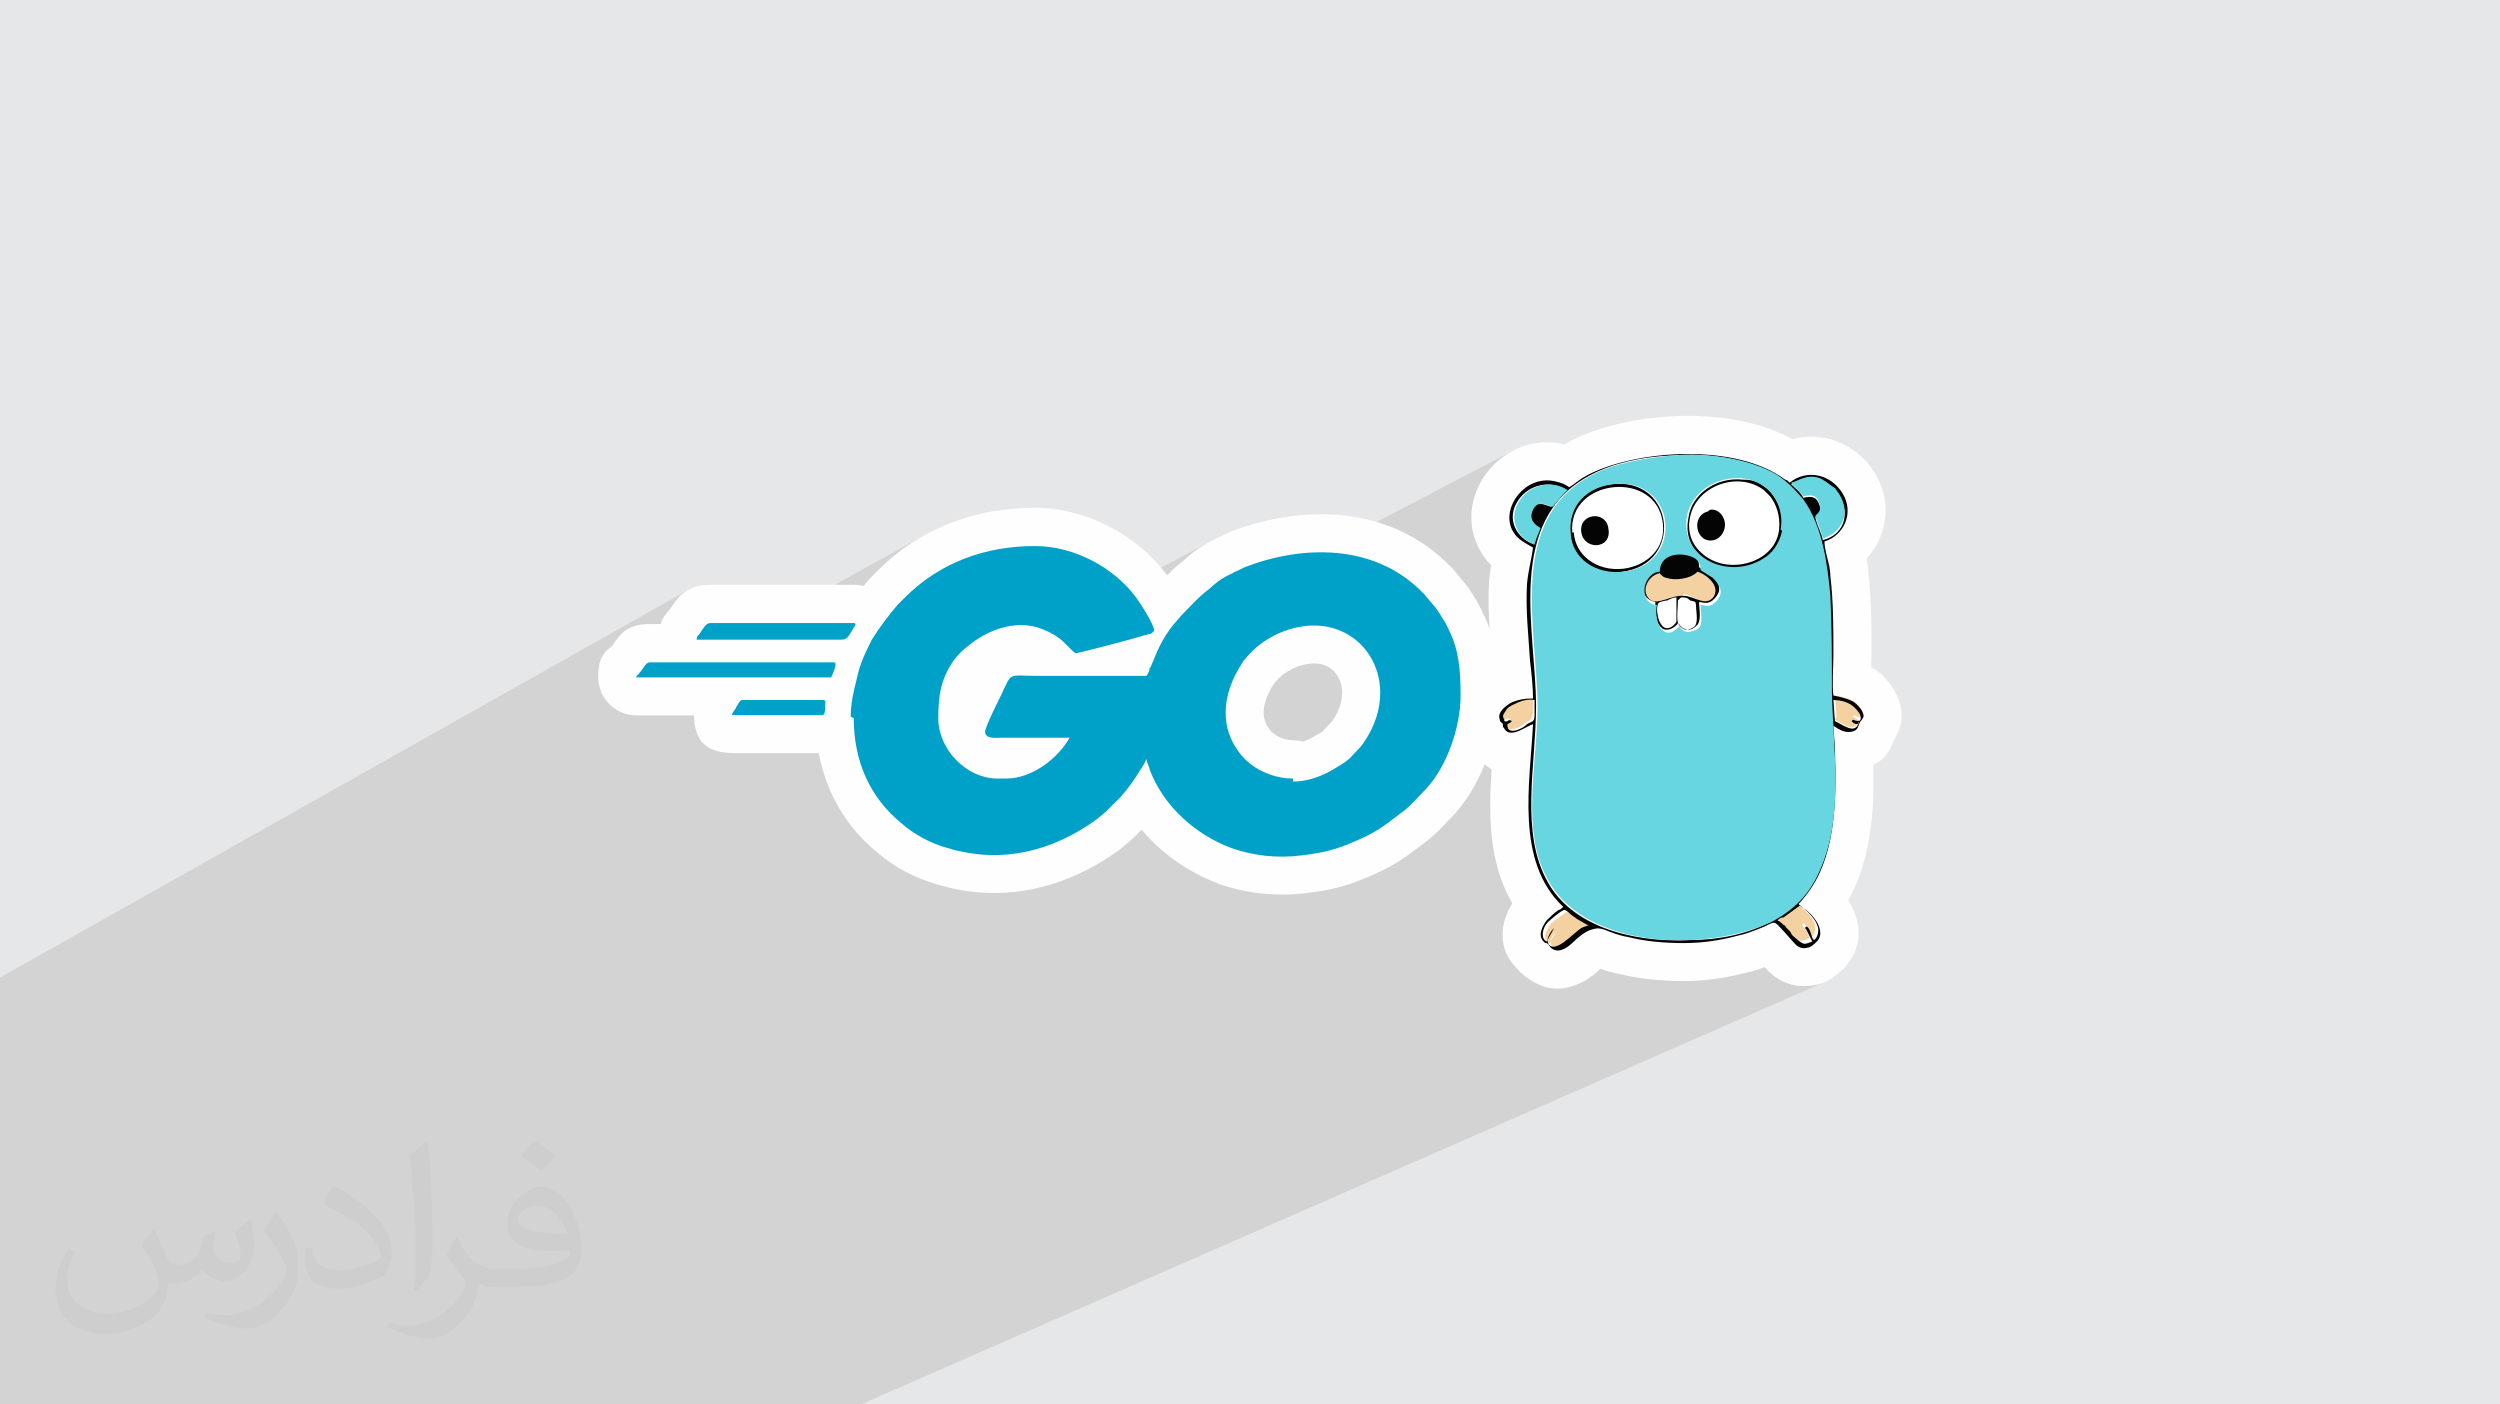 <?xml version="1.0" encoding="UTF-8"?>
<!DOCTYPE svg PUBLIC "-//W3C//DTD SVG 1.1//EN" "http://www.w3.org/Graphics/SVG/1.1/DTD/svg11.dtd">
<!-- Creator: CorelDRAW 2020 (64-Bit) -->
<svg xmlns="http://www.w3.org/2000/svg" xml:space="preserve" width="94.192mm" height="52.917mm" version="1.1" style="shape-rendering:geometricPrecision; text-rendering:geometricPrecision; image-rendering:optimizeQuality; fill-rule:evenodd; clip-rule:evenodd"
viewBox="0 0 9404.92 5283.66"
 xmlns:xlink="http://www.w3.org/1999/xlink"
 xmlns:xodm="http://www.corel.com/coreldraw/odm/2003">
 <defs>
  <style type="text/css">
   <![CDATA[
    .fil5 {fill:#00A1C9}
    .fil8 {fill:#040404}
    .fil9 {fill:#67D6E1}
    .fil0 {fill:#E6E7E8}
    .fil6 {fill:#F4D1A1}
    .fil3 {fill:#FEFEFE}
    .fil7 {fill:white}
    .fil4 {fill:#FEFEFE;fill-rule:nonzero}
    .fil2 {fill:#373435;fill-opacity:0.031}
    .fil1 {fill:#2B2A29;fill-opacity:0.102}
   ]]>
  </style>
 </defs>
 <g id="Layer_x0020_1">
  <polygon class="fil0" points="-0,0 9404.92,0 9404.92,5283.66 -0,5283.66 "/>
  <polygon class="fil1" points="141.42,5283.66 148.06,5283.66 148.22,5283.66 154.62,5283.66 163.5,5283.66 164.14,5283.66 168.16,5283.66 175.65,5283.66 185.14,5283.66 208.95,5283.66 217.49,5283.66 264.37,5283.66 277.67,5283.66 277.69,5283.66 277.88,5283.66 280.41,5283.66 282.56,5283.66 282.6,5283.66 304.9,5283.66 305.02,5283.66 305.08,5283.66 309.21,5283.66 309.34,5283.66 309.65,5283.66 317.9,5283.66 318.71,5283.66 318.78,5283.66 320.96,5283.66 321.06,5283.66 322.66,5283.66 322.68,5283.66 323.78,5283.66 324.38,5283.66 331.2,5283.66 331.71,5283.66 332.37,5283.66 333.14,5283.66 333.22,5283.66 341.76,5283.66 341.82,5283.66 346.34,5283.66 346.41,5283.66 354.12,5283.66 356.18,5283.66 356.24,5283.66 356.29,5283.66 360.29,5283.66 360.48,5283.66 364.74,5283.66 364.84,5283.66 371.01,5283.66 374.34,5283.66 376.89,5283.66 377.09,5283.66 378.85,5283.66 378.91,5283.66 382.82,5283.66 382.94,5283.66 386.44,5283.66 390.4,5283.66 392.36,5283.66 392.4,5283.66 392.45,5283.66 392.46,5283.66 392.71,5283.66 393.33,5283.66 393.35,5283.66 397.01,5283.66 397.08,5283.66 407.71,5283.66 408.14,5283.66 408.29,5283.66 409.66,5283.66 409.7,5283.66 409.72,5283.66 409.83,5283.66 412.37,5283.66 414.93,5283.66 415.14,5283.66 415.26,5283.66 415.32,5283.66 417.74,5283.66 446.95,5283.66 448.61,5283.66 453.29,5283.66 455.7,5283.66 455.89,5283.66 481.27,5283.66 481.45,5283.66 484.03,5283.66 484.2,5283.66 488.88,5283.66 489.07,5283.66 489.42,5283.66 489.61,5283.66 489.84,5283.66 490.05,5283.66 498.29,5283.66 498.49,5283.66 507.13,5283.66 507.2,5283.66 508.47,5283.66 508.54,5283.66 508.79,5283.66 524.56,5283.66 547.68,5283.66 549.49,5283.66 550.47,5283.66 551.11,5283.66 559.97,5283.66 591.43,5283.66 616.06,5283.66 628.61,5283.66 662.62,5283.66 666.12,5283.66 669.56,5283.66 669.64,5283.66 675.17,5283.66 679.39,5283.66 683.75,5283.66 711.32,5283.66 711.49,5283.66 755.68,5283.66 851.86,5283.66 896.13,5283.66 899.82,5283.66 973.8,5283.66 975.71,5283.66 989.46,5283.66 992.16,5283.66 1223.37,5283.66 1227.97,5283.66 1252.35,5283.66 1256.81,5283.66 1256.89,5283.66 1258.93,5283.66 1281.66,5283.66 1281.83,5283.66 1287.49,5283.66 1352.29,5283.66 1396.49,5283.66 1399.91,5283.66 1400.08,5283.66 1415.14,5283.66 1415.18,5283.66 1415.3,5283.66 1415.31,5283.66 1415.34,5283.66 1445.99,5283.66 1446.18,5283.66 1450.54,5283.66 1450.62,5283.66 1471.45,5283.66 1474.86,5283.66 1476.74,5283.66 1476.85,5283.66 1477.07,5283.66 1477.12,5283.66 1484.29,5283.66 1497.78,5283.66 1497.99,5283.66 1499.96,5283.66 1499.97,5283.66 1500.14,5283.66 1500.16,5283.66 1504.89,5283.66 1514.66,5283.66 1515.3,5283.66 1515.49,5283.66 1521.87,5283.66 1522.16,5283.66 1532.66,5283.66 1532.83,5283.66 1546.9,5283.66 1549.79,5283.66 1549.87,5283.66 1583.32,5283.66 1589.94,5283.66 1600.96,5283.66 1601.43,5283.66 1615.51,5283.66 1616.17,5283.66 1638.27,5283.66 1775.92,5283.66 1828.69,5283.66 1835.25,5283.66 1835.32,5283.66 1837.09,5283.66 1837.18,5283.66 1853.09,5283.66 1853.18,5283.66 1854.81,5283.66 1854.9,5283.66 1870.53,5283.66 1875.41,5283.66 1875.42,5283.66 1878.24,5283.66 1906.58,5283.66 1906.61,5283.66 1916.09,5283.66 1916.56,5283.66 1927.16,5283.66 1948.78,5283.66 1948.81,5283.66 1958.44,5283.66 1969.28,5283.66 1969.31,5283.66 1969.37,5283.66 1969.42,5283.66 1969.45,5283.66 1969.46,5283.66 1979.03,5283.66 1989.92,5283.66 1990.08,5283.66 1997.57,5283.66 2011.16,5283.66 2019.02,5283.66 2019.03,5283.66 2021,5283.66 2021.1,5283.66 2027.69,5283.66 2031.88,5283.66 2035.98,5283.66 2037.19,5283.66 2037.68,5283.66 2037.76,5283.66 2040.81,5283.66 2040.9,5283.66 2040.91,5283.66 2040.99,5283.66 2041.67,5283.66 2041.8,5283.66 2056.63,5283.66 2057.49,5283.66 2058.36,5283.66 2058.45,5283.66 2061.56,5283.66 2061.66,5283.66 2078.69,5283.66 2078.74,5283.66 2081.07,5283.66 2081.13,5283.66 2083.2,5283.66 2087.53,5283.66 2094.17,5283.66 2094.18,5283.66 2095.16,5283.66 2110.44,5283.66 2110.49,5283.66 2114.5,5283.66 2115.25,5283.66 2115.53,5283.66 2122.75,5283.66 2130.96,5283.66 2131.02,5283.66 2174.97,5283.66 2193.73,5283.66 2205.69,5283.66 2237.23,5283.66 2254.4,5283.66 2256.21,5283.66 2274.79,5283.66 2275.05,5283.66 2278.27,5283.66 2300.46,5283.66 2311.26,5283.66 2320.38,5283.66 2321.11,5283.66 2321.71,5283.66 2322.62,5283.66 2395.31,5283.66 2398.32,5283.66 2403.12,5283.66 2433.55,5283.66 2433.94,5283.66 2434.6,5283.66 2449.42,5283.66 2483.51,5283.66 2486.54,5283.66 2499.37,5283.66 2503.7,5283.66 2557.51,5283.66 2573.44,5283.66 2589.07,5283.66 2589.22,5283.66 2589.91,5283.66 2589.95,5283.66 2590.96,5283.66 2593.2,5283.66 2598.43,5283.66 2606.85,5283.66 2611.48,5283.66 2613.47,5283.66 2613.77,5283.66 2614.04,5283.66 2614.06,5283.66 2614.08,5283.66 2616.36,5283.66 2617.63,5283.66 2622.05,5283.66 2622.84,5283.66 2625.14,5283.66 2625.21,5283.66 2625.91,5283.66 2626.8,5283.66 2626.88,5283.66 2629.88,5283.66 2629.99,5283.66 2644.06,5283.66 2645.71,5283.66 2645.92,5283.66 2645.93,5283.66 2657.72,5283.66 2659.09,5283.66 2677.83,5283.66 2690.16,5283.66 2709.83,5283.66 2730.87,5283.66 2730.96,5283.66 2752.94,5283.66 2762.86,5283.66 2763.01,5283.66 2763.64,5283.66 2767.38,5283.66 2773.43,5283.66 2785.03,5283.66 2785.18,5283.66 2824.57,5283.66 2824.72,5283.66 2855.59,5283.66 2856.6,5283.66 2857.08,5283.66 2861.73,5283.66 2861.81,5283.66 2861.89,5283.66 2887.71,5283.66 2887.87,5283.66 2893.95,5283.66 2894.1,5283.66 2906.25,5283.66 2906.79,5283.66 2909.07,5283.66 2924.01,5283.66 2926.75,5283.66 2926.82,5283.66 2927.92,5283.66 2972.65,5283.66 3150.08,5283.66 3197.66,5283.66 3198.41,5283.66 3223.2,5283.66 3238.32,5283.66 6868.19,3692.71 6856.8,3697.46 6844.84,3701.46 6832.31,3704.57 6819.21,3706.69 6809.26,3708.22 6799.37,3709.18 6789.55,3709.62 6784.57,3709.57 6936.26,3642.99 6936.01,3642.74 6783.75,3709.57 6779.84,3709.53 6770.21,3708.93 6760.71,3707.84 6751.36,3706.26 6742.14,3704.2 6729.46,3700.5 6717.18,3696 6705.34,3690.74 6693.98,3684.76 6683.12,3678.09 6672.82,3670.78 6663.1,3662.85 6654.02,3654.37 6652.45,3652.78 6650.78,3651.06 6649.03,3649.22 6647.21,3647.26 6645.3,3645.2 6643.32,3643.03 6641.28,3640.78 6639.17,3638.43 6632.19,3640.97 6810.08,3562.11 6815.04,3559.16 6819.94,3555.63 6824.56,3551.82 6828.71,3548.08 6832.21,3544.73 6834.83,3542.13 6840.37,3535.49 6844.31,3528.4 6846.76,3520.95 6847.87,3513.21 6847.74,3505.27 6846.5,3497.22 6844.29,3489.13 6841.22,3481.09 6837.42,3473.18 6833.01,3465.49 6828.11,3458.1 6822.86,3451.1 6817.37,3444.55 6811.78,3438.55 6806.2,3433.19 6800.76,3428.54 6796.27,3424.53 6791.45,3420.91 6786.49,3417.56 6785.94,3417.2 6784.52,3415.95 6776.6,3409.42 6772.28,3405.75 6771.3,3406.19 6769.33,3404.16 6766.71,3400.14 6771.45,3395.14 6776.99,3388.88 6783.07,3381.68 6789.41,3373.88 6795.75,3365.81 6801.83,3357.82 6807.37,3350.23 6812.13,3343.36 6820.89,3329.85 6829.12,3315.96 6836.81,3301.72 6843.98,3287.13 6850.66,3272.23 6856.85,3257.02 6862.57,3241.53 6867.85,3225.79 6872.7,3209.79 6877.13,3193.59 6877.23,3193.17 7036.57,3120.79 7036.35,3120.75 6877.27,3193.01 6881.15,3177.17 6884.8,3160.58 6888.08,3143.82 6891.01,3126.92 6893.6,3109.9 6894.68,3101.85 6895.48,3096.58 6896.68,3087.18 7046.16,3018.81 7046.23,3018.77 6896.68,3087.17 6898.1,3076.07 6900.24,3055.45 6901.95,3034.72 6903.26,3013.88 6904.2,2992.94 6904.37,2986.91 7048.4,2920.58 7047.84,2920.58 6904.38,2986.65 6904.79,2971.91 6905.07,2950.79 6905.07,2929.58 6904.98,2921.97 6904.98,2920.21 6904.88,2903.26 6904.67,2886.44 6904.35,2869.78 6903.95,2853.28 6903.49,2836.98 6902.97,2820.9 6902.79,2812.7 7154.27,2695.49 7153.69,2695.49 6902.79,2812.43 6902.73,2809.78 6902.08,2797.91 6901.17,2785.66 6901.07,2784.48 6974.59,2750.15 6981.15,2746.57 6985.7,2742.2 6988.87,2737.17 6991.23,2731.59 6993.39,2725.62 6995.95,2719.39 6999.5,2713.02 7001.39,2711.13 7002.87,2709.57 7004.09,2708.14 7005.17,2706.64 7006.26,2704.87 7007.49,2702.65 7008.98,2699.75 7010.87,2696 7009.86,2687.5 7007.05,2679.13 7002.78,2671.04 6997.38,2663.34 6991.18,2656.17 6984.52,2649.67 6977.72,2643.97 6971.12,2639.2 6962.58,2635.2 6953.98,2631.67 6945.26,2628.53 6936.33,2625.72 6927.13,2623.19 6917.6,2620.84 6907.67,2618.64 6902.97,2617.67 6902.88,2616.47 6902.86,2616.48 6902.86,2616.43 6901.07,2617.28 6897.28,2616.49 6896.34,2609.59 6895.65,2601.75 6895.17,2593.09 6894.88,2583.75 6894.76,2573.83 6894.78,2563.48 6894.92,2552.82 6895.15,2541.95 6895.45,2531.02 6895.78,2520.15 6896.14,2509.46 6896.48,2499.09 6896.79,2489.14 6897.05,2479.75 6897.22,2471.04 6897.28,2463.14 6897.28,2444.98 6897.26,2426.7 6897.2,2408.31 6897.1,2389.85 6896.93,2371.32 6896.68,2352.74 6896.33,2334.13 6895.86,2315.49 6895.25,2296.86 6894.5,2278.24 6893.58,2259.67 6892.49,2241.14 6891.19,2222.67 6889.67,2204.29 6887.91,2186.01 6885.92,2167.85 6885.66,2159.33 6884.94,2150.8 6883.82,2142.29 6882.37,2133.76 6880.65,2125.24 6878.73,2116.73 6876.68,2108.22 6874.55,2099.7 6872.44,2091.18 6870.39,2082.66 6868.47,2074.14 6866.75,2065.62 6865.3,2057.11 6864.18,2048.59 6863.46,2040.07 6863.42,2038.79 6876.67,2032.28 6889.23,2025.95 6900.83,2018.37 6911.42,2009.66 6920.91,1999.91 6929.22,1989.24 6936.29,1977.76 6942.04,1965.55 6946.38,1952.76 6949.26,1939.48 6950.59,1925.81 6950.29,1911.88 6948.3,1897.77 6944.54,1883.6 6938.92,1869.48 6931.39,1855.52 6922.36,1842.35 6912.37,1830.52 6901.53,1820.06 6889.95,1810.98 6877.74,1803.3 6865.01,1797.03 6851.86,1792.2 6838.4,1788.8 6824.74,1786.87 6810.99,1786.44 6797.25,1787.48 6783.64,1790.05 6770.27,1794.14 6757.23,1799.79 6756.79,1800 6757.21,1799.77 6730.15,1813.32 6728.36,1811.61 6726.23,1809.68 6724.1,1807.96 6721.97,1806.51 6719.84,1805.39 6717.71,1804.67 6715.58,1804.41 6698.02,1792.1 6679.47,1780.69 6659.98,1770.19 6639.62,1760.56 6618.45,1751.81 6596.55,1743.91 6573.98,1736.83 6550.8,1730.57 6527.09,1725.11 6502.9,1720.44 6478.29,1716.52 6453.34,1713.36 6428.12,1710.92 6402.68,1709.21 6377.1,1708.19 6351.42,1707.85 6325.73,1708.18 6300.1,1709.16 6274.58,1710.77 6249.24,1713 6224.14,1715.82 6199.35,1719.24 6174.94,1723.21 6150.98,1727.73 6127.51,1732.79 6104.63,1738.36 6082.37,1744.43 6060.82,1750.98 6040.06,1758 6020.11,1765.47 6001.06,1773.37 5982.99,1781.68 5980.4,1783.02 5982.98,1781.66 5894.58,1827.14 5891.42,1825.26 5885.52,1822.12 5879.36,1819.32 5872.66,1816.78 5865.16,1814.43 5856.59,1812.23 5846.7,1810.08 5826.7,1807.44 5807.26,1807.87 5788.56,1811.11 5770.74,1816.91 5754,1825 5753.81,1825.1 5753.99,1824.98 5535.35,1938.01 5535.53,1932.99 5536.28,1923.09 5537.41,1913.21 5538.91,1903.4 5540.78,1893.64 5542.63,1885.47 5544.73,1877.35 5547.07,1869.29 5549.66,1861.29 5552.48,1853.38 5555.54,1845.55 5556.91,1842.32 5885.83,1671.35 5888.55,1669.78 5891.36,1668.18 5894.28,1666.55 5897.31,1664.87 5900.46,1663.16 5903.71,1661.41 5907.1,1659.63 5910.59,1657.8 5920.85,1652.34 5557.35,1841.29 5558.82,1837.81 5562.33,1830.16 5566.05,1822.62 5569.99,1815.18 5574.14,1807.87 5578.48,1800.67 5583.04,1793.61 5587.79,1786.7 5592.72,1779.93 5597.85,1773.3 5607.21,1762.13 5617.18,1751.39 5627.73,1741.08 5638.84,1731.27 5650.48,1721.97 5662.63,1713.24 5675.27,1705.08 5688.37,1697.56 5690.19,1696.45 5692.02,1695.37 5693.89,1694.31 5695.77,1693.28 5697.67,1692.27 4959.48,2077.87 4942,2078.29 4920.07,2079.51 4898.12,2081.4 4876.19,2083.94 4854.27,2087.11 4832.4,2090.91 4810.61,2095.33 4788.92,2100.34 4767.33,2105.92 4745.91,2112.06 4724.63,2118.75 4703.55,2125.97 4682.67,2133.71 4678.9,2135.6 4675.92,2137.07 4673.48,2138.29 4671.31,2139.38 4669.13,2140.47 4666.69,2141.69 4663.72,2143.18 4659.95,2145.06 4655.94,2146.95 4652.4,2148.43 4649.26,2149.65 4646.46,2150.73 4643.92,2151.82 4641.57,2153.05 4640.89,2153.41 4641.48,2153.01 4613.76,2167.58 4615.03,2166.85 4320.79,2321.48 4319.62,2319.34 4314.15,2309.78 4308.48,2300.23 4302.74,2290.83 4297.04,2281.78 4291.52,2273.22 4286.3,2265.33 4281.51,2258.27 4277.26,2252.2 4273.69,2247.31 4266.04,2237.26 4262.32,2232.68 4390.62,2164.71 4397.59,2157.73 4404.7,2150.77 4412.03,2143.79 4419.67,2136.76 4427.68,2129.63 4436.15,2122.36 4445.16,2114.91 4454.78,2107.26 4461.2,2101.26 4467.94,2095.27 4474.97,2089.31 4482.26,2083.41 4489.79,2077.57 4497.52,2071.84 4505.42,2066.23 4513.24,2060.9 4598.73,2015.5 4596.03,2016.29 4518.38,2057.53 4519.27,2056.95 4525.16,2053.22 4531.12,2049.6 4537.01,2046.14 4561.6,2033.08 4564.91,2031.01 4568.18,2029.09 4571.45,2027.31 4237.54,2204.67 4231.67,2198.63 4222.2,2189.42 4212.39,2180.41 4202.26,2171.61 4191.82,2163.05 4181.1,2154.71 4170.09,2146.62 4158.79,2138.79 4147.24,2131.23 4135.44,2123.95 4123.41,2116.98 4111.14,2110.3 4098.65,2103.93 4085.96,2097.89 4073.08,2092.2 4060.01,2086.85 4046.78,2081.87 4033.38,2077.27 4019.84,2073.03 4006.16,2069.21 3992.37,2065.78 3978.45,2062.79 3964.43,2060.21 3950.32,2058.08 3936.13,2056.41 3921.88,2055.19 3907.57,2054.46 3893.22,2054.21 3875.69,2054.39 3858.28,2054.94 3840.98,2055.86 3823.78,2057.15 3806.71,2058.8 3789.75,2060.83 3772.92,2063.24 3756.21,2066.01 3739.64,2069.16 3723.21,2072.68 3706.92,2076.59 3690.77,2080.86 3674.78,2085.51 3658.94,2090.56 3643.25,2095.97 3627.73,2101.77 3612.38,2107.95 3597.19,2114.52 3582.18,2121.47 3567.35,2128.8 3552.7,2136.53 3545.56,2140.43 3552.61,2136.48 3173.27,2343.87 2995.99,2343.87 3249.11,2204.58 3260.79,2190.45 3262.41,2188.29 3264.08,2186.14 3265.8,2184.02 3267.56,2181.94 3269.37,2179.87 3271.23,2177.83 3273.13,2175.83 3275.08,2173.84 3303.48,2145.45 3318.33,2130.98 3333.44,2116.98 3348.84,2103.44 3364.49,2090.37 3380.4,2077.76 3396.57,2065.62 3412.98,2053.95 3429.65,2042.74 3446.55,2031.98 3463.69,2021.69 3481.05,2011.85 2880.27,2343.87 2672.26,2343.87 2666.13,2344.88 2660.46,2347.69 2659.96,2347.97 2660.39,2347.62 2253.22,2574.42 2251.39,2562.47 2250.65,2547.81 2250.88,2535.21 2251.57,2523.61 2252.71,2512.95 2254.27,2503.16 2256.24,2494.19 2258.63,2485.99 2261.4,2478.46 2264.54,2471.57 2264.67,2471.33 2485.34,2347.61 2488.51,2339.03 2492.12,2331.09 2496.12,2323.71 2500.45,2316.82 2505.09,2310.36 2509.97,2304.25 2515.04,2298.43 2520.25,2292.82 2525.81,2284.2 2531.53,2275.62 2537.49,2267.17 2543.78,2258.91 2550.47,2250.9 2557.63,2243.22 2565.34,2235.94 2573.68,2229.14 2582.73,2222.85 2592.57,2217.19 -0,3677.58 -0,3695.02 -0,3709.18 -0,3723.51 -0,3723.67 -0,3741.08 -0,3803.87 -0,3829.52 -0,3829.61 -0,3832.1 -0,3847.88 -0,3849.14 -0,3849.25 -0,3851.34 -0,3857.55 -0,3862.67 -0,3862.68 -0,3862.69 -0,3867.29 -0,3877.05 -0,3877.06 -0,3935.62 -0,3966.82 -0,3978.04 -0,3985.75 -0,3992.53 -0,4007.2 -0,4078.77 -0,4078.86 -0,4097.36 -0,4105.03 -0,4112.38 -0,4114.56 -0,4116.35 -0,4128.38 -0,4130.58 -0,4134.7 -0,4134.8 -0,4150.5 -0,4150.59 -0,4151.34 -0,4168.32 -0,4175.4 -0,4185.03 -0,4185.33 -0,4188.35 -0,4192.42 -0,4220.49 -0,4227.82 -0,4237.16 -0,4237.27 -0,4240.79 -0,4241.47 -0,4252.43 -0,4277.44 -0,4288.14 -0,4299.15 -0,4307.44 -0,4316.71 -0,4327.02 -0,4339.2 -0,4340.65 -0,4346.69 -0,4347.81 -0,4347.91 -0,4349.6 -0,4368.95 -0,4369.04 -0,4376.18 -0,4378.71 -0,4389.01 -0,4391.65 -0,4399.2 -0,4402.73 -0,4404.14 -0,4413 -0,4413.1 -0,4413.11 -0,4413.18 -0,4413.19 -0,4435.84 -0,4437.63 -0,4443.18 -0,4455.47 -0,4455.7 -0,4455.93 -0,4457.18 -0,4457.7 -0,4457.73 -0,4467.74 -0,4470.33 -0,4470.66 -0,4477.39 -0,4479.61 -0,4479.79 -0,4479.85 -0,4490.48 -0,4508.04 -0,4508.08 -0,4552.48 -0,4552.55 -0,4561.1 -0,4585.04 -0,4591.14 -0,4592.11 -0,4592.17 -0,4592.19 -0,4592.24 -0,4593.08 -0,4593.15 -0,4593.64 -0,4594.12 -0,4594.22 -0,4603.19 -0,4624.31 -0,4639.64 -0,4641.69 -0,4643.78 -0,4644.55 -0,4649.11 -0,4649.19 -0,4660.24 -0,4668.49 -0,4668.83 -0,4685.78 -0,4691.95 -0,4730.07 -0,4730.18 -0,4730.72 -0,4731.07 -0,4743.11 -0,4757.39 -0,4759.45 -0,4765.67 -0,4776.49 -0,4776.56 -0,4781.65 -0,4789.96 -0,4796.89 -0,4799.47 -0,4799.49 -0,4812.76 -0,4812.79 -0,4815.16 -0,4815.18 -0,4820.04 -0,4826.08 -0,4827.59 -0,4827.6 -0,4831.3 -0,4846.09 -0,4846.12 -0,4846.67 -0,4847.49 -0,4849.94 -0,4851.03 -0,4852.84 -0,4857.27 -0,4858.8 -0,4859.66 -0,4859.67 -0,4864.17 -0,4864.24 -0,4865.68 -0,4866.49 -0,4866.55 -0,4867.88 -0,4867.89 -0,4868.1 -0,4868.18 -0,4869.2 -0,4870.44 -0,4871.57 -0,4872.34 -0,4873.46 -0,4873.95 -0,4874.71 -0,4877.75 -0,4880.13 -0,4882.02 -0,4893.74 -0,4897.03 -0,4897.11 -0,4897.51 -0,4897.81 -0,4898.58 -0,4898.63 -0,4899.14 -0,4901.36 -0,4901.52 -0,4901.69 -0,4901.99 -0,4904.88 -0,4904.89 -0,4905.06 -0,4906.8 -0,4911.79 -0,4912.48 -0,4914.08 -0,4920.47 -0,4921.44 -0,4923.87 -0,4931.49 -0,4936.51 -0,4943.83 -0,4944.49 -0,4946.88 -0,4947.43 -0,4948.14 -0,4968.51 -0,4971.3 -0,4974.41 -0,4983.33 -0,4983.64 -0,4985.55 -0,4985.56 -0,4987.44 -0,4987.45 -0,4987.87 -0,4987.88 -0,4987.91 -0,4987.93 -0,4987.94 -0,4987.96 -0,4989.45 -0,4990.29 -0,4990.5 -0,4990.87 -0,4991.04 -0,4992.83 -0,4994.75 -0,5002.35 -0,5007.2 -0,5009.45 -0,5009.51 -0,5009.52 -0,5009.53 -0,5010.27 -0,5011.82 -0,5012.52 -0,5017.4 -0,5017.63 -0,5017.72 -0,5023.36 -0,5025.48 -0,5027.08 -0,5030.26 -0,5041.54 -0,5041.62 -0,5044.59 -0,5052.35 -0,5052.36 -0,5056.02 -0,5060.93 -0,5065.6 -0,5073.16 -0,5073.25 -0,5075.21 -0,5080.16 -0,5088.73 -0,5088.79 -0,5089.23 -0,5089.72 -0,5095.56 -0,5104.09 -0,5112.95 -0,5120.83 -0,5130.52 -0,5140.07 -0,5144.9 -0,5145.47 -0,5154.53 -0,5164.53 -0,5164.61 -0,5172.42 -0,5173.48 -0,5175.23 -0,5183.83 -0,5198.39 -0,5216.41 -0,5220.21 -0,5221.23 -0,5226.18 -0,5227.38 -0,5234.2 -0,5236.83 -0,5237.06 -0,5237.1 -0,5237.57 -0,5240.53 -0,5259.76 -0,5273.48 -0,5273.98 -0,5274.21 -0,5283.66 35.51,5283.66 83.26,5283.66 102.05,5283.66 104.25,5283.66 104.9,5283.66 104.92,5283.66 124.11,5283.66 "/>
  <path class="fil2" d="M578.49 4627.69c17.95,27.21 29.6,53.36 40.96,82.43 8.45,16.91 12.93,48.09 52.57,48.09 11.61,0 28.28,-3.42 43.06,-11.61 16.63,-8.73 29.32,-21.94 35.94,-42l15.85 -53.36 38.57 -19.02 2.64 2.64c-5.27,20.09 -6.59,39.36 -6.59,54.43 0,44.63 38.57,61.56 69.22,61.56 17.95,0 34.09,-8.73 34.09,-25.11 0,-21.13 -8.98,-57.06 -20.62,-89.29 17.95,-17.95 35.94,-35.94 56.53,-50.47l3.17 1.6c8.98,38.04 14,75.56 14,100.66 0,24.57 -10.83,51.79 -19.81,69.49 -18.49,34.87 -51.25,62.62 -90.87,62.62 -30.1,0 -63.65,-15.07 -86.66,-43.06l-1.32 0c-21.66,26.96 -55.22,51.25 -108.86,51.25l-16.63 0c-2.64,35.41 -10.29,60.49 -21.94,82.95 -31.95,62.34 -126.81,106.47 -216.1,106.47 -124.17,0 -186.51,-71.59 -186.51,-166.96 0,-58.91 19.27,-113.6 48.88,-152.42l24.29 10.04c-18.49,35.41 -30.91,68.68 -30.91,101.45 0,89.29 72.66,131.83 156.4,131.83 77.68,0 173.83,-49.41 191.28,-106.72 -6.59,-62.62 -30.1,-91.93 -66.04,-148.99 10.83,-19.02 24.83,-38.04 42.28,-58.38l3.17 0 0 0 0 0 -0.02 -0.09zm1432.13 -336.04c26.15,16.39 51.79,35.66 76.87,57.85 -14,19.81 -31.45,37.79 -53.11,53.64 -25.11,-20.34 -50.19,-37.79 -75.84,-56.27 17.42,-19.55 34.62,-38.29 52.04,-55.22l0 0 0 0 0 0 0 0 0 0 0.03 0zm13.47 244.11c-42.28,0 -76.87,27.75 -76.87,48.34 0,44.13 84.53,57.85 185.72,57.31 -12.68,-51.79 -57.06,-105.68 -108.86,-105.68l0.01 0.03zm-94.86 236.19c54.96,0 103.04,-1.6 139.74,-10.83 40.96,-10.29 75.56,-30.91 75.56,-45.17 0,-3.7 0,-8.19 -1.32,-11.89 -22.98,2.11 -49.41,2.11 -72.38,2.11 -74.49,0 -131.55,-16.91 -154.02,-58.66 -5.55,-11.61 -9.51,-24.57 -9.51,-39.36 0,-40.43 17.42,-79.79 48.09,-107 25.61,-22.45 53.89,-36.44 82.67,-36.44 52.04,0 93.51,41.75 122.57,107.54 15.85,35.94 26.68,77.4 26.68,129.72 0,34.87 -9.51,64.19 -31.17,85.85 -40.43,39.11 -114.92,53.89 -229.04,53.89l-51.79 0 0 0 -13.47 0c-28.28,0 -48.62,-5.02 -64.72,-17.42l-2.64 0c0.79,6.59 1.32,12.93 1.32,19.02 0,25.61 -8.45,58.38 -25.61,84.53 -50.72,75.3 -105.68,108.04 -153.24,108.04 -48.09,0 -107,-18.49 -160.11,-42.54l9.51 -18.49c17.17,7.13 40.96,11.89 73.7,11.89 85.85,0 198.66,-82.43 212.66,-163 -3.17,-6.59 -8.98,-15.32 -17.17,-24.57 -25.11,-29.85 -40.96,-54.68 -55.75,-80.83 12.68,-25.11 24.29,-45.17 35.13,-63.4l4.49 -0.53c36.72,74.77 69.99,117.55 144.23,117.55l11.61 0 0 0 53.89 0 0 0 0 0 0 0 0 0 0 0 0.09 0.01zm-371.98 79c6.34,-34.34 6.87,-72.91 6.87,-108.86l0 -53.36c0,-99.6 -12.68,-244.36 -22.98,-338.68 17.95,-19.27 43.06,-42 62.87,-57.31l5.81 1.6c13.47,118.62 16.63,256 16.63,383.06 0,33.3 -1.32,65.79 -4.49,89.55 -1.85,30.1 -19.27,52.83 -56.53,87.7l-8.19 -3.7zm-382.8 -157.19c1.85,46.77 24.83,83.49 105.15,83.49 49.93,0 92.19,-12.93 138.96,-35.13 8.45,-3.7 12.93,-8.73 12.93,-12.93 0,-29.32 -22.45,-68.15 -60.23,-103.55 -36.72,-33.3 -85.34,-62.62 -130.76,-82.18 -15.6,-6.59 -20.62,-13.47 -20.62,-20.09 0,-13.47 17.95,-41.75 32.77,-62.09l5.02 -0.53c52.04,27.21 110.17,67.64 153.24,112.53 39.11,41.47 63.4,83.49 63.4,129.19 0,33.81 -10.29,65.51 -26.96,95.11 -57.06,28.79 -117.83,50.72 -178.06,50.72 -73.17,0 -123.1,-34.34 -123.1,-114.92 0,-8.73 0,-22.19 3.17,-39.64l25.11 0 0 0 0 0 0 0 0 0 0 0 -0.02 0zm-132.37 -132.9l45.45 73.45c16.63,27.21 32.23,56.81 32.23,103.55l0 59.7c0,48.34 -30.91,100.13 -80.83,151.38 -39.11,34.62 -73.7,49.41 -105.68,49.41 -47.55,0 -101.98,-14.79 -164.85,-41.75l7.13 -18.49c19.81,5.27 42.79,9.77 71.06,9.77 90.36,-0.53 182.8,-66.57 225.08,-147.15 5.02,-9.26 6.87,-17.95 6.87,-24.04 0,-9.26 -5.02,-19.55 -8.98,-28.79 -22.98,-43.31 -48.62,-82.95 -76.87,-119.68 14.79,-23.25 29.6,-45.7 45.7,-67.9l3.7 0.53 0 0 0 0 0 0 0 0 0 0 -0.02 0.01z"/>
  <g id="_2406086950784">
   <path class="fil3" d="M4864.27 2928.77c-68.15,0 -136.31,-28.4 -181.73,-73.82 0,0 0,0 0,0 -102.21,-107.91 -85.18,-244.19 -11.36,-357.76 5.67,-11.36 11.36,-17.03 17.03,-22.73 34.06,-39.75 62.46,-62.46 119.26,-90.86 283.94,-124.93 494.07,159.01 323.69,408.89 -11.36,17.02 -22.72,28.39 -39.75,45.42 -22.73,28.39 -56.78,45.42 -96.54,68.15 -34.08,17.03 -79.51,34.06 -130.62,34.06l0 -11.35 0.03 0zm930.96 -1033.4c11.61,-0.82 25.22,4.26 41.55,9.82l-1.4 1.42c-15.57,-5.17 -28.79,-10.37 -40.14,-11.23l-0.01 0zm30.48 -72.57c-42.29,0.82 -84.8,22.12 -109.62,61.11 -43.02,64.58 -9.62,139.28 51.95,161.48l-0.83 3.18 5.64 0 0.04 0.03c-68.15,-22.72 -107.9,-96.53 -62.46,-164.7 25.93,-40.74 71.17,-62.15 115.29,-61.11l-0.01 0.02zm915.48 -2.56c9.25,12.18 32.5,31.6 42.52,46.64 28.39,-5.67 45.44,-5.67 56.78,17.03 5.85,11.7 7.67,20.74 7.09,28 -0.53,-6.18 -2.68,-13.48 -7.06,-22.33 -11.36,-22.73 -28.4,-22.73 -56.79,-17.03 -5.67,-17.03 -34.06,-39.76 -45.44,-51.11l-0.03 0 2.91 -1.21 0.03 0.01zm89.17 124.95c6.57,22.57 21.86,54.12 27.18,80.69 46.82,-14.4 79.95,-51.67 81.96,-97.3 2.44,51.23 -31.92,91.42 -81.93,102.97 -5.67,-28.4 -22.72,-56.79 -28.39,-85.18l1.2 -1.19 -0.02 0.01zm-441.05 167.64c4.78,6.53 7.13,14.17 7.92,24.35l-5.34 -3.39c0,-8.35 -0.74,-15.13 -2.55,-20.96l-0.03 0zm75.3 86.81c12.34,20.1 13.38,41.01 -10.31,64.7 -17.03,17.03 -28.4,17.03 -56.78,11.36 0,28.4 11.35,79.51 -11.36,90.84 -11.36,5.67 -28.4,11.36 -39.76,11.36 -17.02,-5.67 -22.72,-11.36 -28.39,-22.73 -11.36,11.36 -17.03,17.03 -28.4,22.73 -17.02,5.67 -28.39,0 -39.75,-11.36 -4.42,-5.9 -8.06,-12.57 -10.97,-19.78 1.56,2.98 3.35,5.78 5.35,8.49 11.35,11.35 17.02,17.02 39.75,11.35 11.36,-5.67 22.73,-11.35 28.39,-22.72 11.36,11.36 11.36,17.03 28.4,22.72 11.36,5.67 28.4,0 39.75,-11.35 7.81,-5.86 11.59,-15.06 13.2,-25.79l0 -0.03 0.03 -0.13c0.74,-4.23 1,-8.83 0.98,-13.64l0 -0.86c0.09,-17.24 -2.84,-36.05 -2.84,-50.42 28.4,5.67 39.76,5.67 56.78,-11.36 19.27,-19.26 22.17,-36.73 15.94,-53.39l0 0.01zm-237.4 75.71c-19.75,-2.29 -32.92,-16.72 -38.25,-35.36 7.74,12.57 20.75,21.47 38.2,24.39l0.03 10.96 0.02 0zm-132.5 -455.63c214.15,-1.81 237.12,303.72 13.24,331.01 -3.87,0.43 -7.74,0.73 -11.54,0.94l5.88 -0.86c221.88,-27.07 201.4,-327.55 -7.57,-331.09l-0.01 0zm270.86 232.15c-18.66,-30.36 -26.89,-68.07 -19.17,-111.24 17.03,-85.18 102.21,-147.66 204.43,-141.99 18.33,2.3 32.05,5.53 43.71,9.67 -10.43,-2.63 -22.57,-3.92 -37.96,-3.92 -102.21,-11.36 -193.1,56.78 -204.43,141.99 -8.67,40.49 -2.59,76.2 13.43,105.5l-0.01 0zm268.95 -223.44l7.15 4.27c15.83,11.87 28.93,27.89 38.73,46.14 -9.34,-15.85 -20.58,-29.78 -32.99,-40.4 -4.53,-3.65 -8.79,-6.97 -12.92,-10.01l0.03 0zm-344.94 -114.96c-107.9,11.36 -215.79,28.39 -300.96,73.82 -323.69,170.37 -204.43,584.9 -204.43,868.85 0,221.49 -68.15,477.04 45.42,664.41 79.86,138.41 269.54,216.96 489.45,216.86 -222.32,1.98 -414.54,-71.88 -495.09,-216.86 -107.9,-187.38 -45.42,-442.95 -45.42,-664.41 0,-283.94 -119.24,-698.51 204.43,-868.85 85.19,-45.43 193.1,-68.15 300.96,-73.82l5.63 0 0.01 0zm74.36 1822.88c89.93,-4.78 179.85,-21.42 256.55,-49.86 -76.34,32.53 -166.31,49.13 -256.55,49.86zm530.85 -435.23c8.53,-58.72 10.84,-118.93 10.17,-180.09l0 -0.86 -0.02 -1.29c-0.09,-33.57 -0.94,-66.47 -2,-98.02 0,-28.39 -5.67,-68.15 -5.67,-90.84 17.03,11.36 39.75,28.4 68.15,22.73 28.4,-5.67 22.73,-22.73 34.07,-39.75 5.67,-5.67 5.67,-5.67 11.35,-17.03 0,-7.95 -2.79,-15.92 -7.13,-23.37 -4.13,-10.59 -16.65,-23.07 -21.35,-27.76 -17.03,-17.03 -51.12,-22.73 -79.51,-28.4l0.09 1.19 -5.64 -1.16c-5.67,-34.07 0,-113.59 0,-153.35 0,-96.53 0,-198.77 -11.36,-295.29 0,-22.73 -5.67,-45.44 -11.36,-68.15 -5.67,-22.73 -11.36,-45.43 -11.36,-68.15l0.08 5.62 -0.08 0.09c73.82,-22.72 113.6,-107.9 68.15,-181.73 -45.42,-73.82 -136.29,-90.84 -198.77,-39.75 -5.67,-5.67 -11.35,-11.36 -17.02,-11.36 -181.74,-136.31 -545.16,-113.59 -732.59,-22.73 -45.43,22.73 -51.12,34.07 -79.51,51.12 -17.03,-11.36 -28.4,-17.03 -56.78,-22.73 -107.91,-22.73 -198.77,96.54 -158.99,181.73 17.03,34.07 39.75,45.43 79.51,68.15 -5.67,45.43 -17.03,79.51 -22.73,136.31 -5.67,102.21 5.67,193.1 11.36,289.61 5.67,45.44 11.36,102.2 11.36,141.96 -18.36,-3.65 -36.71,-0.21 -53.52,5.73 -11.54,2.77 -22.12,6.53 -31.66,11.31 -17.03,11.36 -51.11,34.07 -39.76,62.47 0,11.35 11.36,11.35 11.36,17.02 0,5.67 0,11.36 5.67,17.03 22.73,39.76 85.2,-11.36 107.91,-17.03 -11.36,221.49 -68.15,516.78 113.59,687.12 -5.67,5.67 -11.36,11.36 -17.03,11.36 -17.03,11.36 -34.07,28.4 -45.44,39.76 -17.03,22.72 -34.07,56.78 -11.36,79.5 5.67,5.67 5.67,5.67 11.36,5.67 17.03,11.36 5.67,11.36 22.72,22.73 28.4,17.03 62.47,-11.36 79.51,-28.4 17.03,-17.02 45.43,-39.75 68.15,-45.42 22.73,-5.67 22.73,-5.67 45.43,0 28.39,11.36 56.78,22.73 90.83,28.4 68.15,17.02 136.31,22.72 210.13,22.72 73.84,0 141.99,-11.36 204.43,-28.39 28.4,-5.67 56.78,-17.03 85.2,-28.4 45.42,-17.03 45.42,-34.07 73.82,0 17.03,17.03 45.42,51.11 56.78,62.46 11.36,11.36 28.4,17.03 45.42,11.36 11.36,0 28.4,-17.03 34.07,-22.73 34.07,-34.06 -5.67,-90.83 -34.07,-113.59 -11.35,-11.36 -28.39,-17.03 -34.06,-28.39 11.36,-11.36 34.06,-39.76 45.42,-56.79 46.82,-68.81 70.91,-153.64 82.69,-242.2l-0.01 -0.01zm-538.42 -1390.42c-21.05,0.09 -41.57,1.03 -61.09,2.8l-5.62 0c21.38,-1.96 43.75,-2.89 66.7,-2.8l0.01 0zm-66.7 2.8l-0.05 0 -0.03 -0.05 0.05 0 0.03 0.05zm112.85 222.03c-37.47,32.9 -12.43,110.62 46.16,95.98 7.14,-1.8 14.28,-5.81 20.52,-11.57 -6.83,7.3 -15.73,13.03 -26.2,17.24 -61.35,15.33 -85.83,-75.09 -40.48,-101.65l0 -0.01zm-453.57 67.59c6.62,39.8 44.28,54.42 72.16,44.98 -28.96,13.52 -68.68,0.25 -72.16,-44.98zm100 -24.24c-15.44,-55.3 -98.44,-46.52 -100.8,11.14 1.56,-62.36 85.36,-67.35 100.8,-11.14zm116.07 -132.84c46.91,19.68 83.55,60.02 90.56,123.02 11.36,96.53 -62.48,159.01 -147.65,170.37 -8.26,0.91 -16.39,1.35 -24.3,1.33 6.1,-0.18 12.31,-0.63 18.63,-1.33 85.17,-11.36 159.01,-73.84 147.63,-170.37 -6.72,-62.13 -40.74,-102.37 -84.88,-123.02l0.01 0zm527.85 145.68c-11.36,113.59 -159.02,164.7 -255.54,113.59 -22.73,-11.36 -34.07,-22.73 -45.45,-34.06 -24.72,-24.73 -40.79,-62.37 -37.05,-105.44 -0.77,40.7 18.15,76.15 37.04,99.78 11.35,11.36 22.72,22.73 45.42,34.07 96.55,45.44 244.18,0 255.54,-113.57l0.03 0.02c0.68,-6.13 1.03,-12.17 1.09,-18.11 0.18,7.74 -0.18,15.66 -1.07,23.74l-0.03 -0.03 0.02 0.01zm-313.71 358.53c-2.19,4.64 -5.37,8.39 -9.98,10.68 -11.36,5.67 -22.73,11.35 -34.07,5.67 -11.36,-5.67 -17.03,-11.36 -22.73,-22.73 -5.67,-22.73 0,-62.46 0,-85.2l11.36 -11.35c0,22.72 -5.67,62.48 0,85.19 0,11.36 11.36,22.73 22.73,22.73 10.92,5.43 21.82,0.39 32.69,-4.99zm-72.46 -12.01c-0.12,4.08 -16.87,24.72 -34.69,24.95 16.15,-1.07 30.73,-20.99 34.69,-24.95zm-72.1 -56.77c0.25,-1.64 0.56,-3.26 1,-4.71 -0.42,1.46 -0.73,3.07 -1,4.71zm1.69 -6.85c0.49,-1.34 1.08,-2.63 1.73,-3.75 -0.68,1.13 -1.21,2.42 -1.73,3.75zm1.75 -3.75l0.49 -0.84c0,-5.67 28.39,-11.35 34.06,-11.35l1.61 -0.77 -1.59 0.78c-5.67,0 -28.39,5.67 -34.06,11.36l-0.52 0.82 0.01 0zm67.04 -23.52l1.6 -0.04 0.03 0.03 -1.61 0.02 -0.02 -0.01zm-61.28 -90.86l0.1 0.09 -0.08 -0.07 0.35 -0.05 -0.04 -0.04 -0.33 0.07 0 0zm66.29 22.42c24.62,-0.93 50.64,-7.88 68.93,-21.86 -18.44,14.41 -43.63,21.35 -68.93,21.86zm19.74 62.33c-44.49,-1.94 -98.11,39.1 -125.41,11.78 -4.25,-4.25 -7.46,-8.86 -9.69,-13.69 2.25,4.81 5.43,9.42 9.69,13.67 27.32,27.32 80.97,-13.73 125.46,-11.78l-0.05 0.04 0 -0.02zm-90.29 -89.4l-0.52 -0.53 0.52 0.53zm-420.49 1388.89l-0.74 1.38c-22.73,-11.36 -17.03,-51.11 5.67,-73.84 5.67,-5.67 51.11,-45.42 62.46,-45.42 4.13,2.07 7.5,4.11 10.38,6.18 -12.81,6.97 -55.95,39.38 -61.45,44.88 -19.12,23.88 -30.18,51.79 -16.32,66.82l-0.01 0zm154.09 -61.1l4.16 0c0,0 0,0 0,0l-2.26 1.09 -1.9 -1.09 -0.01 0zm-131.01 81.83c-7.41,-0.63 -13.67,-4.72 -18.15,-13.68 -0.68,-1.35 -1.19,-2.72 -1.56,-4.04 2.07,1.56 4.48,2.88 7.28,3.99l28.39 -51.11 11.36 5.67 -11.36 -5.67 -0.03 0.03c-5.67,11.35 -11.35,17.02 -17.02,22.72 -5.67,11.36 -11.36,22.73 -5.67,34.07 2.07,3.31 4.34,5.94 6.76,8.01l0.01 0.02zm844.99 -98.88l2.88 -2.79 2.8 2.79 5.64 5.64 -11.27 -5.64 -0.02 0 -0.02 0zm83.54 -55.6l1.63 -1.19c5.67,5.67 62.47,45.42 68.15,90.84 0,17.03 -5.67,34.06 -17.02,39.75 -3.16,-3.19 -5.44,-8.09 -7.46,-13.68 8.74,-6.28 13.11,-17.47 13.11,-37.43 -4.27,-34.13 -40.59,-61.83 -58.39,-78.32l-0.01 0.03zm26.95 79.45c-0.83,-0.46 -1.69,-0.86 -2.6,-1.16 -5.67,5.67 -5.67,5.67 0,11.36 5.67,11.36 17.03,34.06 22.73,45.44 -34.07,11.36 -28.4,17.03 -73.82,-22.73 -1.44,-1.43 -2.54,-2.9 -3.44,-4.34 36.28,32.04 28.63,26.37 65.87,15.74 0,-11.36 -11.36,-34.07 -22.73,-45.44 -5.66,-5.67 -5.66,-5.67 0,-11.36 5.86,1.95 10.36,6.58 13.99,12.5l0 -0.01zm-94.45 -13.44c-4.64,-4.04 -4.67,0.55 -4.67,-4.69l4.67 4.69zm-1043.89 -765.7l-0.17 -0.25c15.34,-1.65 7.44,-10.03 22.89,0.25l-1.12 2.15c-8.99,-2.82 -7.39,8.27 -21.6,3.52l0 -5.67zm107.9 -74.75c1.89,0.21 3.78,0.53 5.67,0.91 0,17.02 0,39.75 0,56.78 0,28.39 -11.36,22.72 -28.4,34.06 -11.35,11.36 -22.72,17.03 -39.75,22.73 -17.28,4.31 -28,2.05 -32.11,-9.3 5.04,6.32 12.57,7.11 26.45,3.62 17.03,-5.67 28.4,-11.36 39.75,-22.73 17.03,-11.36 22.73,-5.67 28.4,-34.06l0 -52.02 -0.01 0zm1226.58 80.41c-11.36,56.78 -62.46,11.36 -90.84,0l-5.67 -79.5 6.84 0.13 4.46 62.36 -5.67 11.36 0.04 -0.03c19.84,9.91 65.59,45.78 84.46,17l0.77 0 5.67 -11.35 -0.05 0.02 -0.01 0.01zm5.95 -15.77c1.65,9.94 -1.98,13.85 -7.11,14.85l1.14 -4.77c-11.36,0 -11.36,-5.66 -22.73,-11.35l5.67 -5.67c0,0 14.52,9.69 23.03,6.92l0 0.03zm-4236.62 -6.93l329.36 0c11.36,0 11.36,-17.02 11.36,-28.39 0,-11.36 5.67,-28.4 -5.67,-28.4l-306.66 0c-11.36,0 -22.73,34.07 -34.07,45.43 0,5.67 -11.36,11.35 5.67,11.35zm-141.99 -283.94l545.16 0c22.73,0 28.4,-17.03 45.43,-45.45 5.67,-5.66 11.36,-17.02 0,-17.02l-539.49 0c-17.03,0 -28.4,22.72 -39.76,39.75 -5.67,5.67 -11.35,11.36 -11.35,17.03l0 5.67 0.02 0 -0.01 0.02zm-227.15 142.01l624.66 0c39.75,0 68.15,0 107.9,0 0,0 28.4,-56.78 11.36,-56.78l-692.84 0c-17.03,0 -22.72,22.73 -39.75,39.75 -5.67,11.36 -11.36,5.67 -11.36,17.03l0.03 0zm817.74 153.28c0,164.7 62.46,300.96 181.73,397.51 45.42,39.75 107.9,73.84 170.37,90.86 204.43,62.46 397.52,11.36 562.22,-107.9l34.07 -28.4c5.67,-5.67 11.35,-11.35 11.35,-11.35l45.43 -45.45c34.06,-39.75 45.42,-56.78 73.84,-102.2 5.67,-5.67 5.67,-11.36 11.35,-17.03l11.36 -22.73c0,17.03 11.36,28.4 11.36,39.76 51.11,136.3 170.37,244.18 306.66,295.29 79.51,28.4 170.38,39.76 261.22,28.4 102.2,-11.36 153.34,-28.4 249.88,-73.84 34.08,-17.03 68.15,-39.75 96.55,-62.46l45.43 -34.07c28.39,-22.72 51.11,-51.11 79.5,-79.5 79.51,-85.2 130.6,-232.83 130.6,-352.09 0,-96.56 -5.67,-170.38 -45.43,-249.88 -5.67,-11.36 -5.67,-11.36 -11.36,-22.73 -45.42,-73.82 -28.39,-45.42 -79.5,-107.9 -5.67,-5.67 -11.36,-11.36 -17.03,-17.03 -176.02,-170.38 -437.27,-170.38 -658.73,-85.18 -11.35,5.67 -11.35,5.67 -22.72,11.36 -11.36,5.67 -17.03,5.67 -22.73,11.36 -28.39,11.35 -62.48,34.06 -85.19,56.78 -45.43,34.06 -68.15,62.48 -107.91,102.23l-34.06 39.76c-34.07,45.42 -51.12,79.5 -73.82,136.3 -5.67,11.36 -5.67,17.03 -11.36,22.73 0,11.36 -5.67,17.03 -11.36,28.4 -136.31,0 -272.58,0 -408.87,0 -113.59,0 -96.55,-17.03 -136.31,68.15 -11.36,22.72 -62.48,124.93 -62.48,141.96 0,28.39 45.44,22.72 56.78,22.72l261.22 0c-45.43,79.51 -141.99,153.35 -238.53,153.35l-34.06 0c-113.6,0 -221.49,-107.91 -221.49,-227.17 0,-90.84 11.36,-147.63 56.78,-215.79 17.03,-22.73 34.07,-39.76 56.78,-56.79 68.15,-56.78 170.38,-96.55 261.22,-68.15 34.06,11.36 56.78,22.73 79.5,39.76 11.36,5.67 56.79,56.78 62.47,56.78 11.35,0 227.16,-56.78 261.21,-68.15 17.03,-5.67 22.72,0 34.08,-17.03 0,-22.72 -51.11,-102.23 -68.15,-124.95 -79.5,-107.9 -227.16,-193.1 -380.47,-193.1 -187.41,0 -357.76,62.46 -488.38,193.1l-28.39 28.4c-34.07,39.75 -68.15,85.17 -96.54,130.62 -22.73,45.42 -45.42,90.84 -56.78,147.63 -11.36,45.44 -22.73,90.86 -22.73,141.99l11.36 5.57 0.05 0.1 -0.03 0z"/>
   <path class="fil4" d="M4795.65 3065.56c-28.83,-5.08 -57.08,-13.29 -83.94,-24.18 -49.19,-19.98 -94.26,-49.26 -130.54,-85.57 -3.79,-3.79 -7.31,-7.74 -10.57,-11.78 -68.46,-76.23 -99.66,-162.45 -102.49,-250.76 -2.93,-92.35 26.5,-183.46 76.81,-264.43 9.57,-18.42 18.59,-30.62 27.42,-40.59l-25.89 27.02 -26.25 30.64c-10.43,14.27 -18.4,26.89 -25.33,39.85 -8.55,16.04 -16.53,34.38 -25.9,57.87l-3.69 8.53 -1.61 4.55c-4.73,19.22 -12.73,33.04 -21.94,48.98l-0.83 1.37c-25.23,49.49 -75.38,78.04 -127.41,78.09l0 0.35 -177.53 0c19.58,24.53 31.32,55.6 31.32,89.42 0,30.92 -9.81,59.55 -26.45,82.96 -8.18,13.24 -17.28,26.25 -27.16,38.98l0.86 -0.86c10.83,-12.85 18.38,-22.38 24.93,-31.55 7.09,-9.93 16.22,-24.34 29.73,-45.95l5.16 -7.7c2.19,-4.01 4.57,-8.13 7.45,-12.38l3.95 -7.9c35.28,-70.52 121.05,-99.12 191.59,-63.85 41.05,20.52 67.91,58.18 76.23,100l0.3 0.86c4.27,9.74 8.16,19.57 10.8,31.36 17.56,40.03 44.4,76.88 77.41,108.65 39.57,38.11 87.05,68.15 137.45,87.36l0.14 -0.44c30.76,10.96 63.07,18.56 95.7,22.1 17.75,1.91 36.02,2.72 54.65,2.33 -12.13,-2.98 -23.67,-7.49 -34.34,-13.34l-0.04 0.02zm23.63 -289.7c14.19,5.76 29.65,9 45,9 13.08,0 25.76,1.76 37.82,5.06 8.39,-2.77 16.3,-6.06 23.48,-9.46l13.04 -7.39 0.14 0.25 0.42 -0.25c17,-9.6 31.97,-18.03 38.1,-22.47 3.88,-5.07 8.11,-9.94 12.74,-14.58l16.95 -17.12 5.99 -7.57c29.23,-42.87 39.5,-85.24 35.28,-121.43 -2.54,-21.74 -10.9,-41.52 -23.66,-57.26l0.35 -0.28c-11.96,-14.68 -28.14,-25.86 -47.16,-31.71 -28.56,-8.78 -65.52,-6.32 -108.6,11.83 -19.72,9.93 -33.13,17.77 -42.48,24.95 -7.99,6.15 -15.68,13.61 -24.16,23.1 -3.14,4.16 -6.53,8.16 -10.19,12.01l-1.29 2.02c-24.01,36.96 -38.33,75.33 -37.24,109.77 0.7,22.29 9.22,45.01 27.85,66.55l2.26 2.19c9.42,9.42 21.63,17.24 35.34,22.8l0.02 -0.01zm256.73 -543.98c68.75,24.05 127.07,66.1 171,120.35l0.21 0.28 0.34 -0.28c46.12,57.01 76.16,127.72 85.23,205.16 11.73,100.16 -12.31,210.96 -83.43,315.24l-0.33 0.46c-9.87,14.64 -19.24,26.3 -29.18,37.36 -9.47,10.49 -16.11,17.3 -23.2,24.43l1.72 -1.3c8.41,-7.41 20.65,-20.53 33.43,-34.26 12.34,-13.25 24.91,-26.75 30.9,-32.74l1.23 -1.21c23.93,-27.4 44.42,-64.93 59.78,-106.11l-0.3 -0.12c17.81,-48.07 27.88,-98.86 27.88,-143.28 0,-43.79 -1.02,-80.73 -5.55,-109.47 -4.13,-26.29 -11.48,-51.11 -24.18,-76.53l-5.81 -11.61c-27.18,-44.19 -27.58,-44.61 -35.02,-53.18l-27.88 -32.48 -17.15 -17.33c-46.25,-42.69 -101.02,-69.52 -159.71,-83.39l0.03 0.02zm1537.99 22.87c-6.18,39.4 -24.25,76.41 -58.29,110.44 -4.78,4.79 -9.51,9.21 -14.29,13.27 -7.28,43.65 -30.11,85.29 -91.38,115.83 -13.15,6.53 -29.81,13.16 -46.05,17.77 -18.42,5.3 -38.41,8.72 -57.55,8.72 -9.96,0 -19.67,-1.03 -29.05,-2.96 -33.82,8.16 -64.72,6.22 -94.56,-3.65 -7.11,-2.33 -13.94,-5.2 -20.43,-8.51 -20.82,-9.81 -37.82,-22.86 -53.32,-38.31 -6.37,-6.32 -12.01,-13.1 -16.94,-20.23 -5.22,-7.32 -9.85,-14.55 -13.73,-21.56l-5.11 -10.22c-2.65,-5.37 -5.03,-10.68 -7.15,-15.94 -5.37,-13.43 -8.57,-27.14 -9.77,-40.83 -19.3,-20.68 -33.52,-44.84 -42.29,-70.68 -22.3,-6.92 -42.43,-19.16 -58.68,-35.36 -20.59,-16.23 -36.62,-37.96 -45.82,-63 -13.41,-3.48 -26.54,-8.49 -39.17,-14.94 -8.65,89.44 -0.86,188.65 6.5,282.33 5.46,69.52 10.73,136.66 10.73,198.68 0,64.03 -5.28,130.03 -10.59,196.53 -11.78,147.21 -23.79,297.47 34.72,393.95l1.67 2.84c23.35,40.41 66.45,73.98 122.65,98.88 68.2,30.2 152.05,46.29 243.02,46.26 6.42,0 12.74,0.44 18.94,1.26 6.11,-1.12 12.31,-1.86 18.66,-2.19 38.33,-2.19 77.41,-6.97 115.65,-14.39 33.85,-6.57 67.1,-15.66 98.3,-27.25 9.86,-3.61 19.84,-6.13 29.81,-7.54l22.12 -10.88c5.73,-3.07 11.61,-5.71 17.63,-7.95l6.19 -2.49c5.5,-8.62 11.94,-16.68 19.3,-24.04l-0.39 -0.4c3.01,-3 7.53,-8.27 12.04,-13.91l2.96 -3.56c5.55,-7.04 10.4,-13.47 13.08,-17.46l0.69 -1.03c15.13,-22.54 27.1,-48.79 36.43,-77.36 10.68,-32.83 17.91,-67.5 22.59,-102.74l0.26 -1.65 -0.26 -0.04c3.75,-25.98 6.14,-51.35 7.41,-76.23 1.51,-28.87 1.93,-56.15 1.65,-82.31l-0.03 -1.28 -0.56 -0.09 0.49 -12.78 -0.56 -36.32 -1.42 -51.06 -0.51 0c0,-9.16 -1.3,-24.02 -2.51,-37.96 -1.63,-18.66 -3.16,-36.45 -3.16,-52.88 0,-11.96 1.46,-23.56 4.22,-34.67l-3.69 -51.84c-0.44,-6.06 -0.47,-12.1 -0.14,-18.05 -3.78,-35.46 -2.25,-81.49 -0.93,-121.54 0.27,-8.41 0.55,-16.99 0.55,-40.83 0,-93.07 0,-191.61 -10.14,-278.3 -23.79,21.4 -50.93,38.92 -80.09,52.28 -15.97,7.3 -32.6,13.38 -49.69,18.15l-0.03 0zm432.23 764.02c-1.84,35.16 -4.92,69.29 -9.67,102.02l-0.22 -0.04c-7.06,52.71 -17.81,104.22 -33.57,152.65 -12.91,39.52 -29.25,77.71 -49.78,113.77 9.78,15.34 18.4,31.93 24.74,49.15 21,56.87 21.49,118.82 -17.6,176.57 -3.07,4.95 -6.46,9.77 -10.18,14.38 -5.46,6.79 -10.1,12.15 -13.69,15.74l-0.25 -0.26c-3.26,3.28 -8.69,8.65 -16.04,15.06 -3.78,3.65 -7.79,7.16 -12.04,10.48 -23.36,18.17 -53.04,34.18 -88.73,38.41 -26.6,4.81 -52.71,3.6 -77.06,-2.49 -34.32,-8.77 -64.75,-26.47 -88.13,-49.83 -4.06,-4.06 -9.16,-9.58 -14.85,-15.94 -22.91,8.48 -46.39,16.08 -71.55,21.09l-0.05 -0.25c-35.29,9.34 -70.56,16.89 -105.18,21.95l-0.56 0c-41.43,6.02 -83.76,9.51 -126.66,9.51 -39.05,0 -79.02,-1.77 -121.77,-6.11 -40.78,-4.13 -80.32,-10.63 -119.23,-20.14 -27.88,-5.11 -51.49,-12.26 -73.46,-20.17 -16.04,15.85 -40.67,37.05 -71.73,52.55l-0.23 -0.44c-48.63,24.26 -104.71,33.53 -163.33,5.76 -8.18,-3.45 -16.17,-7.71 -23.86,-12.85l-7.69 -5.34c-13.41,-6.18 -25.3,-18.07 -48.21,-40.99l0.28 -0.27 -0.28 -0.26c-46.5,-46.59 -58.48,-100.6 -50.76,-154.65 4.81,-33.6 18.61,-64.31 34.34,-89.61 -89.45,-153.07 -89.02,-334.68 -77.67,-504.27 -8.88,-4.78 -17.7,-10.8 -26.42,-18.31 -27.16,67.94 -64.26,131.71 -109.07,182.03 -3.26,4.04 -6.76,7.97 -10.5,11.74 -13.34,13.33 -18.93,19.33 -24.13,24.9 -18.32,19.68 -35.93,38.55 -61.62,59.76l-9.44 7.72 -45.42 34.08c-18.51,14.52 -37.43,28.26 -55.77,40.1 -18.42,11.92 -38.33,23.46 -59.17,34.07l-6.81 3.4c-52.27,24.56 -93.24,42.06 -134.53,55.09l-7.35 2.45c-43.83,13.24 -87.99,21.68 -145.09,28.32l-6.06 0.86c-54.83,6.84 -110.43,6.88 -164.96,0.98 -57.06,-6.2 -111.66,-18.75 -161.81,-36.66l0.16 -0.44 -1.86 -0.67c-88.03,-33 -170.21,-84.5 -237.87,-149.68 -17.21,-16.56 -33.55,-34.08 -48.91,-52.48l-33.36 33.34 -0.4 -0.39 -9.69 8.83 -25.65 21.38c-4.85,4.69 -10.07,9.11 -15.68,13.17 -101.81,73.72 -213.98,125.88 -333.82,148.86 -112.55,21.6 -230.76,17.09 -352.18,-19.73 -40.59,-11.22 -80.79,-27.67 -118.01,-47.51 -37.91,-20.21 -73.4,-44.3 -103.69,-70.35 -76.36,-62.01 -134.9,-137.38 -174.49,-224.11 -21.89,-47.84 -37.82,-98.44 -47.67,-151.51l-317.1 0c-109.62,0 -146.33,-48.67 -151.58,-127.27 -0.63,-4.81 -1.02,-9.69 -1.19,-14.67l-216.37 0c-79.18,0 -143.42,-64.24 -143.42,-143.41 0,-70 20.05,-94.57 50.97,-116.26l0.19 -0.28c30.8,-45.69 56.59,-83.66 143.37,-83.66l40.15 0c7.83,-23.76 20.86,-40.06 34.92,-54.79 29.31,-45.98 62.48,-92.89 152.07,-92.89l539.49 0c12.94,0 25.41,1.63 37.29,4.65l11.68 -14.13c4.25,-5.81 9.03,-11.36 14.29,-16.61l28.4 -28.39c78.44,-78.44 168.79,-136.82 267.65,-175.93 100.6,-39.75 209.13,-59.2 322.09,-59.2 96.98,0 191.82,25.77 275.35,68.15 89.06,45.22 166.35,110.24 220.51,183.76l-0.18 0.14 1.72 2.35c18.45,-18.66 37.61,-36.73 64.15,-57.45 16.65,-16.01 37.08,-32.1 58.68,-46.51 15.37,-10.24 31.76,-19.71 48.15,-27.67 8.86,-5.77 17.28,-9.63 26.49,-13.31l7.97 -3.46 0.14 0.31 2.53 -1.12 -2.7 0.79 2.63 -0.98 20.1 -9.83c4.17,-2.03 8.46,-3.91 12.89,-5.6 138.52,-53.27 291.56,-78.04 437.27,-59.22 132.6,17.15 258.71,69.29 363.38,166.85 3.6,2.98 7.09,6.11 10.45,9.51l17.03 17.02c3.3,3.37 6.49,6.93 9.53,10.62 20.77,25.39 24.9,30.17 27.65,33.34 24.61,28.35 25.83,29.74 63.08,90.26l-0.47 0.28 6.06 10.92 11.36 22.72c10.62,21.29 19.49,42.25 26.84,63.15 -3.62,-55.74 -5.72,-113.01 -2.16,-177.43l0.56 -6.16c2.07,-20.7 4.78,-38.8 7.69,-55.46 -18.36,-17.26 -34.43,-38.97 -50.48,-71.12l0.42 -0.21 -1.54 -3.14c-24.01,-51.49 -28.48,-106.32 -17.54,-158.18 9.18,-43.74 29.26,-85.43 57.06,-120.35 24.14,-30.27 55,-56.54 90.52,-75.74 4.82,-2.98 9.87,-5.72 15.15,-8.18 47.46,-22.15 101.86,-31.58 159.29,-22.26l11.92 1.86 11.1 2.37c7.1,-4.13 15.27,-8.62 24.76,-13.55l10.25 -5.46c119.44,-57.87 295.97,-92.58 464.72,-87.35 127.79,3.94 254.99,30.73 357.32,87.1 39.59,-10.76 80.86,-12.13 120.96,-4.55 62.95,11.89 122.12,45.63 166.09,99.37 5.6,6.85 11.34,14.69 17.2,23.58l6.36 9.48c12.13,19.72 21.61,41.1 28.49,63.54 18.42,59.81 14.29,120.26 -6.97,173.65 -12.31,30.93 -30.41,59.32 -53.18,83.57l1.21 6.76c3.31,17.77 5.68,35.41 6.23,52.55 11.47,103.18 11.47,205.7 11.47,302.6l-1.6 46.56c15.29,8.53 30.29,19.42 44.63,33.78l-0.26 0.26 10.03 10.58c3.31,3.27 6.48,6.7 9.53,10.32 10.49,12.52 21.44,28.02 29.87,46.26l5.29 11.47c3.19,6.6 5.9,13.55 8.06,20.78 5.07,16.72 7.97,34.38 7.97,52.83l-0.58 0c0.03,21.52 -4.82,43.33 -15.1,63.85 -7.65,15.27 -11.83,23.65 -16.06,30.15 -13.13,35.38 -28.51,66.31 -75.17,87.08l0.38 29.58c0.42,4.48 0.65,9 0.65,13.57l0 0.86 -0.56 0c0.38,34.46 -0.09,67.47 -1.68,98.23l0.07 -0.04zm-3691.03 -317.68c0,62.31 11.05,117.63 32.64,164.84 21.19,46.39 53.35,87.38 95.86,121.77l5.76 4.95c14.62,12.52 32.11,24.27 51.07,34.41 19.7,10.5 40.52,19.05 60.87,24.6l3.91 1.12c57.82,17.68 114.54,23.37 169.37,18.89l-23.39 0c-96.81,0 -189.43,-44.44 -256.6,-113.29 -65.45,-67.17 -108.32,-159.29 -108.32,-257.26 0,-56.15 3.97,-103.62 15.85,-151.14 12.48,-49.95 33,-95.34 65.59,-144.22 2.55,-3.81 5.27,-7.45 8.1,-10.91 12.64,-16.59 24.26,-30.16 35.53,-41.43 11.92,-11.92 26.45,-24.23 44.36,-37.75 50.85,-41.52 115.08,-76.37 183.5,-94.22 66.91,-17.42 138.45,-19.45 207.85,2.23 4.62,1.44 9.09,3.1 13.43,4.9 20.7,7.23 37.61,14.16 51.86,21.25 4.59,2.3 9.02,4.81 13.24,7.5 13.73,7.55 26.51,15.71 39.03,24.78 8.65,5.69 16.73,12.06 24.39,18.77 9.58,-2.9 20.71,-6.11 33.39,-9.46 -23.6,-22.05 -51.71,-41.78 -82.8,-57.55 -45.05,-22.86 -95.61,-36.78 -146.54,-36.78 -77.41,0 -150.51,12.81 -216.77,39.01 -62.69,24.77 -120.17,62 -170.21,112.04l-27.25 27.25c-13.61,16.18 -26.9,32.95 -39.33,49.78 -12.13,16.46 -24.56,34.6 -36.78,54.02 -8.21,16.45 -16.27,33.09 -23.41,50.43 -6.25,15.2 -11.78,31.97 -15.71,51.77 -0.91,4.59 -2.05,9.13 -3.39,13.54 -5.04,20.24 -9.92,40.48 -13.04,60.28 5.11,15.13 7.55,30.59 7.55,45.81l0.38 0 0.02 0.07zm1110.18 -148.9l-1.21 2.5 0.28 0.13 0.93 -2.63z"/>
   <path class="fil5" d="M4864.27 2928.77c-68.15,0 -136.31,-28.4 -181.73,-73.82 0,0 0,0 0,0 -102.21,-107.91 -85.18,-244.19 -11.36,-357.76 5.67,-11.36 11.36,-17.03 17.03,-22.73 34.06,-39.75 62.46,-62.46 119.26,-90.86 283.94,-124.93 494.07,159.01 323.69,408.89 -11.36,17.02 -22.72,28.39 -39.75,45.42 -22.73,28.39 -56.78,45.42 -96.54,68.15 -34.08,17.03 -79.51,34.06 -130.62,34.06l0 0 0 -11.35 0.03 0zm-1652.49 -227.17c0,164.7 62.46,300.97 181.73,397.51 45.43,39.76 107.91,73.84 170.38,90.87 204.43,62.46 397.51,11.36 562.21,-107.9l34.07 -28.4c5.67,-5.67 11.35,-11.36 11.35,-11.36l45.43 -45.44c34.06,-39.75 45.42,-56.78 73.84,-102.21 5.67,-5.67 5.67,-11.36 11.35,-17.03l11.36 -22.72c0,17.03 11.36,28.39 11.36,39.75 51.11,136.31 170.37,244.19 306.67,295.3 79.5,28.39 170.37,39.75 261.21,28.39 102.2,-11.35 153.34,-28.39 249.88,-73.83 34.08,-17.03 68.15,-39.76 96.55,-62.46l45.43 -34.07c28.39,-22.73 51.11,-51.11 79.5,-79.51 79.51,-85.19 130.6,-232.82 130.6,-352.09 0,-96.55 -5.67,-170.37 -45.43,-249.88 -5.67,-11.36 -5.67,-11.36 -11.35,-22.72 -45.43,-73.82 -28.4,-45.43 -79.51,-107.91 -5.67,-5.67 -11.36,-11.36 -17.03,-17.03 -176.02,-170.37 -437.27,-170.37 -658.72,-85.17 -11.36,5.67 -11.36,5.67 -22.73,11.35 -11.36,5.67 -17.03,5.67 -22.73,11.36 -28.39,11.36 -62.48,34.07 -85.19,56.78 -45.43,34.07 -68.15,62.48 -107.91,102.24l-34.06 39.75c-34.07,45.43 -51.11,79.51 -73.82,136.31 -5.67,11.36 -5.67,17.03 -11.36,22.73 0,11.35 -5.67,17.02 -11.36,28.39 -136.31,0 -272.58,0 -408.87,0 -113.59,0 -96.55,-17.03 -136.31,68.15 -11.35,22.73 -62.48,124.93 -62.48,141.96 0,28.4 45.45,22.73 56.79,22.73l261.21 0c-45.43,79.51 -141.99,153.34 -238.53,153.34l-34.06 0c-113.59,0 -221.49,-107.9 -221.49,-227.16 0,-90.84 11.36,-147.63 56.78,-215.8 17.03,-22.73 34.07,-39.75 56.79,-56.78 68.15,-56.78 170.37,-96.56 261.21,-68.15 34.06,11.36 56.78,22.73 79.51,39.75 11.35,5.67 56.78,56.78 62.46,56.78 11.36,0 227.16,-56.78 261.21,-68.14 17.03,-5.67 22.73,0 34.08,-17.03 0,-22.73 -51.11,-102.24 -68.15,-124.95 -79.5,-107.91 -227.16,-193.1 -380.47,-193.1 -187.41,0 -357.76,62.46 -488.38,193.1l-28.39 28.39c-34.07,39.76 -68.15,85.18 -96.54,130.62 -22.72,45.43 -45.42,90.84 -56.78,147.63 -11.36,45.45 -22.73,90.87 -22.73,141.99l0 0 0 0 11.36 5.58 0.05 0.09 -0.03 0z"/>
   <path class="fil5" d="M2394.04 2548.35l624.66 0c39.75,0 68.15,0 107.9,0 0,0 28.4,-56.79 11.36,-56.79l-692.84 0c-17.02,0 -22.72,22.73 -39.75,39.76 -5.67,11.36 -11.36,5.67 -11.36,17.03l0 0 0 0 0 0 0.03 0z"/>
   <path class="fil5" d="M2621.17 2406.35l545.16 0c22.72,0 28.39,-17.03 45.42,-45.44 5.67,-5.67 11.36,-17.03 0,-17.03l-539.49 0c-17.03,0 -28.39,22.73 -39.75,39.75 -5.67,5.67 -11.36,11.36 -11.36,17.03l0 0 0 5.67 0.03 0 -0.01 0.02z"/>
   <path class="fil5" d="M2763.16 2690.29l329.36 0c11.36,0 11.36,-17.03 11.36,-28.4 0,-11.36 5.67,-28.39 -5.67,-28.39l-306.67 0c-11.36,0 -22.72,34.06 -34.06,45.42 0,5.67 -11.36,11.36 5.67,11.36l0 0 0 0z"/>
   <path class="fil6" d="M6244.2 2156.47c-39.76,5.67 -73.82,62.46 -39.76,96.55 28.4,28.4 85.18,-17.03 130.6,-11.36 45.44,5.67 85.19,51.12 113.59,0 28.39,-45.44 -39.76,-85.19 -62.46,-90.86 -28.4,28.39 -79.51,34.06 -119.26,22.72 -17.03,-5.66 -17.03,-11.35 -28.4,-22.72l0 0 0 0 5.64 5.67 0.05 0 -0.01 0z"/>
   <path class="fil6" d="M5858.07 3496.67c-5.67,11.36 -11.36,17.03 -17.03,22.73 -5.67,11.35 -11.35,22.72 -5.67,34.06 28.4,45.43 90.8,-34.06 124.94,-56.78 11.35,-5.67 17.02,-5.67 28.39,-11.36 0,0 0,0 0,0l0 0c0,0 -5.67,0 -5.67,0l-39.75 -22.72c-11.36,-5.67 -17.03,-11.36 -22.73,-17.03 -5.67,-5.67 -17.03,-11.36 -22.72,-17.03 -11.36,5.67 -56.79,39.75 -62.47,45.42 -22.72,28.4 -34.08,62.47 -5.67,73.82l28.4 -51.11 11.36 5.67 0 0 0 0 -11.36 -5.67 -0.03 0.03 0.01 -0.01z"/>
   <path class="fil6" d="M6687.13 3456.92c5.67,5.67 0,0 5.67,5.67 0,0 5.67,5.67 5.67,5.67 5.67,5.67 11.36,11.35 11.36,11.35 5.67,5.67 5.67,5.67 11.36,11.36 5.67,5.67 11.36,11.36 11.36,17.03 45.42,39.75 34.06,34.08 73.82,22.73 0,-11.36 -11.36,-34.07 -22.73,-45.45 -5.67,-5.67 -5.67,-5.67 0,-11.35 17.03,5.67 22.73,34.06 28.4,51.11 11.36,-5.67 17.03,-17.03 17.03,-39.76 -5.67,-45.42 -68.15,-79.5 -68.15,-90.83l-62.48 45.42c-5.67,5.67 -11.36,11.36 -22.73,11.36l0 0 0 0 11.36 5.67 0.03 0 0 0.01z"/>
   <path class="fil6" d="M5653.63 2707.32c22.73,0 11.36,-11.36 28.4,0 -5.67,11.35 -5.67,5.67 -17.03,11.35 0,0 0,0 0,0 0,0 0,0 0,0 5.67,22.73 11.36,28.4 34.07,22.73 17.02,-5.67 28.39,-11.36 39.75,-22.73 17.03,-11.35 22.73,-5.67 28.4,-34.06 0,-17.03 0,-34.07 0,-56.78 -28.4,-5.67 -56.79,5.67 -79.51,17.02 -11.36,5.67 -22.73,11.36 -28.4,22.73 -11.36,11.36 -17.03,22.73 -5.67,34.07l0 5.67 0 0z"/>
   <path class="fil6" d="M6902.92 2707.32c22.73,11.35 79.51,56.78 90.84,0 -11.36,0 -11.36,-5.67 -22.73,-11.36l5.67 -5.67c0,0 34.07,22.72 28.4,-11.36 0,-11.36 -17.03,-28.4 -22.73,-34.07 -17.02,-17.02 -51.11,-22.72 -79.5,-28.39l5.67 79.51 0 0 0 0 -5.67 11.35 0.04 -0.02 0 0.01z"/>
   <path class="fil7" d="M6425.95 1923.69c34.06,-5.67 56.78,17.03 56.78,45.42 5.67,34.07 -11.36,56.78 -39.75,68.15 -68.15,17.03 -90.87,-96.53 -22.73,-107.9l0 0 5.67 -5.67 0.03 0 -0.01 0zm266.92 62.48c5.67,-51.11 -11.36,-96.56 -34.07,-124.95 -5.67,-5.67 -5.67,-5.67 -11.36,-11.36 -5.67,-5.67 -5.67,-5.67 -11.35,-11.36 -102.24,-73.82 -255.55,-17.03 -278.28,102.24 -11.36,51.11 11.36,96.53 34.06,124.93 11.36,11.36 22.73,22.72 45.43,34.06 96.55,45.45 244.18,0 255.54,-113.57l0 0 0 0 0.03 0.03 0 -0.01z"/>
   <path class="fil7" d="M5948.94 2003.2c-11.36,-79.51 96.55,-85.18 102.23,-11.36 5.67,73.82 -96.55,85.18 -102.23,11.36zm-34.09 0c5.67,90.83 85.18,147.65 187.42,136.3 85.17,-11.35 159.01,-73.83 147.63,-170.37 -22.73,-210.13 -357.76,-170.37 -340.72,34.07l0 0 0 0 5.67 0 0.02 0 -0.01 0z"/>
   <path class="fil7" d="M6323.75 2247.38c0,22.73 -5.67,62.48 0,85.2 0,11.35 11.36,22.72 22.73,22.72 11.36,5.67 22.72,0 34.06,-5.67 22.73,-11.36 11.36,-51.11 11.36,-79.51 0,-17.02 -5.67,-17.02 -22.72,-22.72 -11.36,-5.67 -22.73,-11.36 -34.07,-11.36l0 0 0 0 -11.36 11.36 0 -0.02z"/>
   <path class="fil7" d="M6306.7 2247.38c-11.36,0 -22.73,5.67 -34.07,11.36 -5.67,0 -28.4,5.67 -34.07,11.36 -11.35,17.02 0,68.15 11.36,79.5 22.73,34.07 51.11,-5.67 56.78,-11.35 0,0 5.67,-85.2 0,-90.84l0 0 0 0 -0.02 -0.03 0.01 0z"/>
   <path class="fil8" d="M5858.07 3496.67l-11.36 -5.67 -28.39 51.11c-22.73,-11.36 -17.03,-51.11 5.67,-73.84 5.67,-5.67 51.11,-45.42 62.46,-45.42 11.36,5.67 17.03,11.36 22.73,17.03 5.67,5.67 17.02,11.36 22.72,17.03l39.76 22.72c0,0 5.67,0 5.67,0l0 0c0,0 0,0 0,0 -11.36,5.67 -17.03,5.67 -28.4,11.36 -34.07,22.73 -102.23,102.21 -124.95,56.78 -5.67,-11.36 0,-22.72 5.67,-34.06 5.67,-11.36 11.36,-17.03 17.03,-22.73l0 0 0 0 11.36 5.67 0.02 -0.03 0.01 0.03zm829.05 -34.07c5.67,-5.66 11.36,-11.35 22.73,-11.35l62.46 -45.43c5.67,5.67 62.46,45.43 68.15,90.84 0,17.03 -5.67,34.07 -17.03,39.76 -11.35,-11.36 -11.35,-45.45 -28.39,-51.12 -5.67,5.67 -5.67,5.67 0,11.36 5.67,11.36 17.03,34.07 22.72,45.44 -34.06,11.36 -28.39,17.03 -73.82,-22.72 -5.67,-5.67 -5.67,-11.36 -11.35,-17.03 -5.67,-5.67 -5.67,-5.67 -11.36,-11.36 -5.67,-5.67 -5.67,-11.36 -11.36,-11.36 0,0 -5.67,-5.67 -5.67,-5.67 -5.67,-5.67 -5.67,0 -5.67,-5.67l0 0 0 0 -11.36 -5.67 -0.02 0 0 -0.01zm-1027.82 -755.28c-11.36,-17.03 0,-22.73 5.67,-34.07 5.67,-11.36 17.03,-17.03 28.4,-22.73 22.72,-11.35 51.11,-22.72 79.51,-17.02 0,17.02 0,39.75 0,56.78 0,28.39 -11.36,22.72 -28.4,34.06 -11.36,11.36 -22.73,17.03 -39.75,22.73 -22.73,5.67 -34.07,0 -34.07,-22.73 0,0 0,0 0,0 0,0 0,0 0,0 11.36,-5.67 11.36,-5.67 17.03,-11.35 -17.03,-11.36 -11.36,5.67 -28.4,0l0 -5.67 0 0zm1334.49 5.67c-11.36,56.78 -62.46,11.35 -90.84,0l-5.67 -79.51c34.07,0 62.46,11.36 79.51,28.39 5.67,5.67 22.72,22.73 22.72,34.07 5.67,28.4 -28.39,11.36 -28.39,11.36l-5.67 5.67c5.67,5.67 11.36,11.36 22.72,11.36l0 0 0 0 5.67 -11.36 -0.04 0.03 0 -0.01zm-704.12 -999.44c124.95,-11.36 283.94,11.36 391.84,73.84 39.75,22.72 68.15,51.11 96.55,90.84 73.82,96.55 90.84,238.52 102.21,363.4 11.36,119.26 5.67,244.18 5.67,363.47 5.67,227.17 51.11,465.67 -45.42,670.09 -39.76,90.84 -96.56,147.66 -181.74,193.1 -85.19,45.43 -193.09,68.15 -300.96,68.15 -238.52,11.36 -448.63,-62.48 -533.82,-215.79 -107.91,-187.39 -45.43,-442.96 -45.43,-664.42 0,-283.94 -119.23,-698.5 204.44,-868.85 85.19,-45.42 193.1,-68.15 300.96,-73.82l0 0 0 0 5.67 0 0.03 0.05 0.01 -0.04zm-516.79 335.06c-68.15,-22.73 -107.91,-96.54 -62.47,-164.7 39.76,-62.47 124.95,-79.51 181.74,-39.76 -11.36,11.36 -45.43,51.11 -56.79,62.46 -34.08,-11.35 -56.78,-22.72 -73.83,11.36 -17.03,34.07 11.35,56.78 28.39,68.15 -5.67,22.73 -17.03,39.76 -22.72,62.46l0 0 0 0 5.64 0 0.04 0.03 -0.01 0.01zm965.41 -227.17c28.4,-11.35 56.78,-34.06 107.91,-17.02 22.72,5.67 34.06,17.02 51.11,34.06 5.67,5.67 5.67,0 11.36,11.36 62.48,85.2 22.72,164.7 -51.12,181.73 -5.67,-28.39 -22.72,-56.78 -28.39,-85.18 11.36,-11.35 28.39,-22.72 11.36,-56.78 -11.36,-22.72 -28.4,-22.72 -56.79,-17.03 -5.67,-17.02 -34.06,-39.75 -45.44,-51.11l0 0 0 0 0 0 -0.03 0 0.03 -0.02zm124.95 215.8c73.82,-22.72 113.59,-107.9 68.15,-181.73 -45.42,-73.82 -136.29,-90.84 -198.77,-39.75 -5.67,-5.67 -11.36,-11.36 -17.03,-11.36 -181.73,-136.31 -545.16,-113.59 -732.59,-22.73 -45.42,22.73 -51.11,34.07 -79.5,51.11 -17.03,-11.35 -28.4,-17.02 -56.79,-22.72 -107.9,-22.73 -198.76,96.53 -158.98,181.73 17.02,34.07 39.75,45.42 79.5,68.15 -5.67,45.42 -17.02,79.51 -22.72,136.31 -5.67,102.2 5.67,193.1 11.36,289.61 5.67,45.44 11.35,102.23 11.35,141.98 -34.06,0 -62.46,5.67 -85.17,17.03 -17.03,11.36 -51.12,34.07 -39.76,62.46 0,11.36 11.36,11.36 11.36,17.03 0,5.67 0,11.36 5.67,17.03 22.73,39.75 85.2,-11.36 107.9,-17.03 -11.35,221.49 -68.15,516.77 113.6,687.12 -5.67,5.67 -11.36,11.36 -17.03,11.36 -17.03,11.36 -34.07,28.4 -45.44,39.75 -17.03,22.73 -34.07,56.79 -11.36,79.51 5.67,5.67 5.67,5.67 11.36,5.67 17.02,11.36 5.67,11.36 22.72,22.73 28.4,17.02 62.46,-11.36 79.51,-28.4 17.03,-17.03 45.42,-39.75 68.15,-45.42 22.73,-5.67 22.73,-5.67 45.42,0 28.4,11.36 56.79,22.72 90.84,28.39 68.15,17.03 136.31,22.73 210.13,22.73 73.84,0 141.99,-11.36 204.43,-28.4 28.4,-5.67 56.78,-17.02 85.2,-28.39 45.42,-17.03 45.42,-34.07 73.82,0 17.02,17.03 45.42,51.11 56.78,62.46 11.36,11.36 28.39,17.03 45.42,11.36 11.36,0 28.4,-17.03 34.07,-22.73 34.06,-34.06 -5.67,-90.84 -34.07,-113.59 -11.36,-11.36 -28.39,-17.03 -34.06,-28.4 11.35,-11.35 34.06,-39.75 45.42,-56.78 96.54,-141.99 96.54,-352.09 90.84,-522.46 0,-28.4 -5.67,-68.15 -5.67,-90.84 17.03,11.36 39.75,28.4 68.15,22.73 28.39,-5.67 22.72,-22.73 34.06,-39.76 5.67,-5.67 5.67,-5.67 11.36,-17.02 0,-22.73 -22.72,-45.45 -39.75,-56.79 -22.73,-11.35 -45.44,-17.02 -73.84,-22.72 -5.67,-34.07 0,-113.59 0,-153.35 0,-96.53 0,-198.77 -11.36,-295.29 0,-22.73 -5.67,-45.45 -11.36,-68.15 -5.67,-22.73 -11.35,-45.43 -11.35,-68.15l0 0 0 0 0.07 5.62 -0.07 0.09 0.04 -0.01z"/>
   <path class="fil8" d="M6323.75 2247.38c17.03,0 22.73,0 34.07,11.36 17.03,5.67 22.72,0 22.72,22.72 0,22.73 11.36,68.15 -11.35,79.51 -11.36,5.67 -22.73,11.36 -34.07,5.67 -11.36,-5.67 -17.03,-11.36 -22.73,-22.72 -5.67,-22.73 0,-62.47 0,-85.2l0 0 0 0 11.36 -11.36 0 0.02zm-17.03 0c0,5.67 0,90.87 0,90.87 0,5.67 -34.06,45.42 -56.78,11.35 -11.36,-11.35 -22.72,-62.46 -11.36,-79.5 0,-5.67 28.4,-11.36 34.07,-11.36 11.36,-5.67 22.73,-11.36 34.07,-11.36l0 0 0 0 0.02 0.03 -0.01 -0.03zm-68.15 -96.53c11.36,11.36 11.36,17.03 28.4,22.73 34.07,11.36 90.84,5.67 119.22,-22.73 22.72,5.67 85.17,45.43 62.46,90.84 -28.4,45.43 -73.82,0 -113.59,0 -45.43,-5.67 -102.21,39.76 -130.6,11.36 -34.06,-34.07 0,-90.84 39.76,-96.54l0 0 0 0 -5.63 -5.67 -0.01 0.01zm0 -11.35c-28.39,5.67 -56.78,28.39 -56.78,56.78 -5.67,34.06 11.36,62.46 45.43,68.15 0,34.06 0,68.15 17.02,90.86 11.36,11.36 17.03,17.03 39.76,11.36 11.36,-5.67 22.72,-11.36 28.39,-22.72 11.36,11.35 11.36,17.02 28.4,22.72 11.36,5.67 28.4,0 39.75,-11.36 22.73,-17.02 11.36,-62.48 11.36,-90.86 28.4,5.67 39.76,5.67 56.78,-11.36 34.07,-34.07 17.03,-62.46 -11.35,-90.84 -11.36,-11.36 -28.4,-17.03 -45.45,-28.39 0,-22.73 -5.67,-34.07 -22.72,-45.45 -34.07,-22.72 -124.93,-22.72 -130.59,45.45l0 0 0 0 0 5.66 0 0z"/>
   <path class="fil8" d="M6692.87 1991.75c-11.36,113.6 -159.02,164.71 -255.54,113.6 -22.73,-11.36 -34.07,-22.73 -45.45,-34.07 -28.39,-28.39 -45.42,-73.84 -34.06,-124.95 22.72,-119.22 181.73,-176.04 278.28,-102.21 5.67,5.67 5.67,5.67 11.35,11.36 5.67,5.67 5.67,5.67 11.36,11.36 22.73,28.4 39.76,73.82 34.07,124.93l0 0 0 0 -0.03 -0.03 0.02 0zm11.36 5.75c11.35,-56.78 -17.03,-124.95 -56.79,-159.02 -28.39,-22.72 -45.42,-34.06 -90.86,-34.06 -102.21,-11.36 -193.1,56.78 -204.43,141.98 -34.07,159.02 159.01,244.19 289.61,159.02 34.06,-22.73 62.46,-51.11 68.15,-102.23l0 0 -5.67 -5.67 -0.03 -0.03 0.03 0.01z"/>
   <path class="fil8" d="M5914.86 2003.2c-17.02,-204.43 318.01,-238.53 340.72,-34.07 11.36,96.54 -62.48,159.02 -147.65,170.37 -102.24,11.36 -181.74,-51.11 -187.42,-136.3l0 0 0 0 -5.64 0 -0.04 0 0.02 0zm147.68 -181.74c-96.55,11.36 -170.37,79.51 -159.02,187.42 11.36,90.83 96.54,159.01 198.77,141.98 232.83,-28.39 198.77,-357.75 -39.75,-329.36l0 0 0 0 0 0 0 -0.03z"/>
   <path class="fil8" d="M5948.94 2003.2c11.36,68.15 113.59,62.46 102.23,-11.36 -5.67,-73.82 -113.59,-62.46 -102.23,11.36z"/>
   <path class="fil8" d="M6425.95 1923.69c-68.15,17.03 -45.44,124.93 22.72,107.9 22.73,-5.67 45.43,-34.06 39.76,-68.15 -5.67,-28.39 -28.4,-51.11 -56.78,-45.42l0 0 0 0 -5.67 5.67 -0.03 0 0.01 0z"/>
   <path class="fil9" d="M6244.2 2145.1c5.67,-68.15 90.84,-68.15 130.62,-45.42 17.03,11.35 22.72,22.72 22.72,45.42 17.03,11.36 28.4,17.03 45.43,28.4 28.39,28.39 45.42,56.78 11.36,90.86 -17.03,17.03 -28.4,17.03 -56.79,11.36 0,28.4 11.36,79.51 -11.35,90.84 -11.36,5.67 -28.4,11.36 -39.76,11.36 -17.03,-5.67 -22.72,-11.36 -28.39,-22.73 -11.36,11.36 -17.03,17.03 -28.4,22.73 -17.03,5.67 -28.4,0 -39.75,-11.36 -17.03,-22.73 -22.73,-56.78 -17.03,-90.84 -34.07,0 -51.11,-34.07 -45.43,-68.15 5.67,-28.4 28.4,-56.78 56.79,-56.78l0 0 0 0 0 -5.67 -0.02 -0.02zm-175.99 -323.69c238.52,-28.4 272.58,300.96 39.75,329.36 -107.9,11.36 -193.1,-51.11 -198.77,-141.99 -11.35,-107.9 62.47,-176.04 159.02,-187.41l0 0 0 0 0 0 0 0.03zm635.95 176.06c-11.36,51.11 -39.75,85.2 -68.15,102.23 -130.62,85.18 -318,0 -289.61,-159.01 17.03,-85.18 102.21,-147.66 204.44,-141.99 45.42,5.67 62.46,17.03 90.83,34.07 45.43,34.08 68.15,102.23 56.79,159.01l0 0 5.67 5.74 0.02 -0.05zm-414.56 -283.94c-107.9,11.36 -215.79,28.4 -300.96,73.82 -323.69,170.38 -204.43,584.91 -204.43,868.85 0,221.49 -68.15,477.04 45.42,664.42 85.18,147.65 295.3,227.16 533.82,215.79 107.91,-5.67 215.8,-28.39 300.97,-68.15 85.19,-45.42 141.99,-102.2 181.73,-193.1 90.87,-204.43 51.11,-437.26 45.44,-670.09 0,-119.21 0,-244.18 -5.67,-363.4 -11.36,-119.23 -28.39,-261.21 -102.23,-363.44 -28.4,-34.07 -56.78,-62.47 -96.54,-90.84 -102.23,-62.48 -266.92,-85.2 -391.87,-73.84l0 0 0 0 -5.67 0 -0.02 -0.05 0 0.01z"/>
   <path class="fil9" d="M6738.29 1815.78c5.67,11.36 34.07,34.07 45.43,51.12 28.39,-5.67 45.44,-5.67 56.78,17.02 17.03,34.09 0,45.45 -11.36,56.79 5.67,22.72 22.73,56.78 28.4,85.17 73.82,-22.72 113.57,-102.2 51.11,-181.73 -5.67,-5.67 0,-5.67 -11.36,-11.36 -17.03,-11.35 -28.4,-22.72 -51.11,-34.06 -51.11,-17.03 -79.51,11.36 -107.91,17.03l0 0 0 0 0.03 0 -0.01 0.01z"/>
   <path class="fil9" d="M5772.88 2048.62c5.67,-22.73 17.02,-45.42 22.72,-62.46 -22.72,-11.36 -45.42,-34.07 -28.39,-68.15 17.02,-34.09 39.75,-22.73 73.82,-11.36 11.35,-11.36 45.44,-56.78 56.78,-62.46 -56.78,-39.76 -141.99,-22.73 -181.73,39.75 -45.43,68.15 -5.67,147.66 62.46,164.71l0 0 0 0 -5.67 0 0 -0.03 0.02 -0.01z"/>
  </g>
 </g>
</svg>
